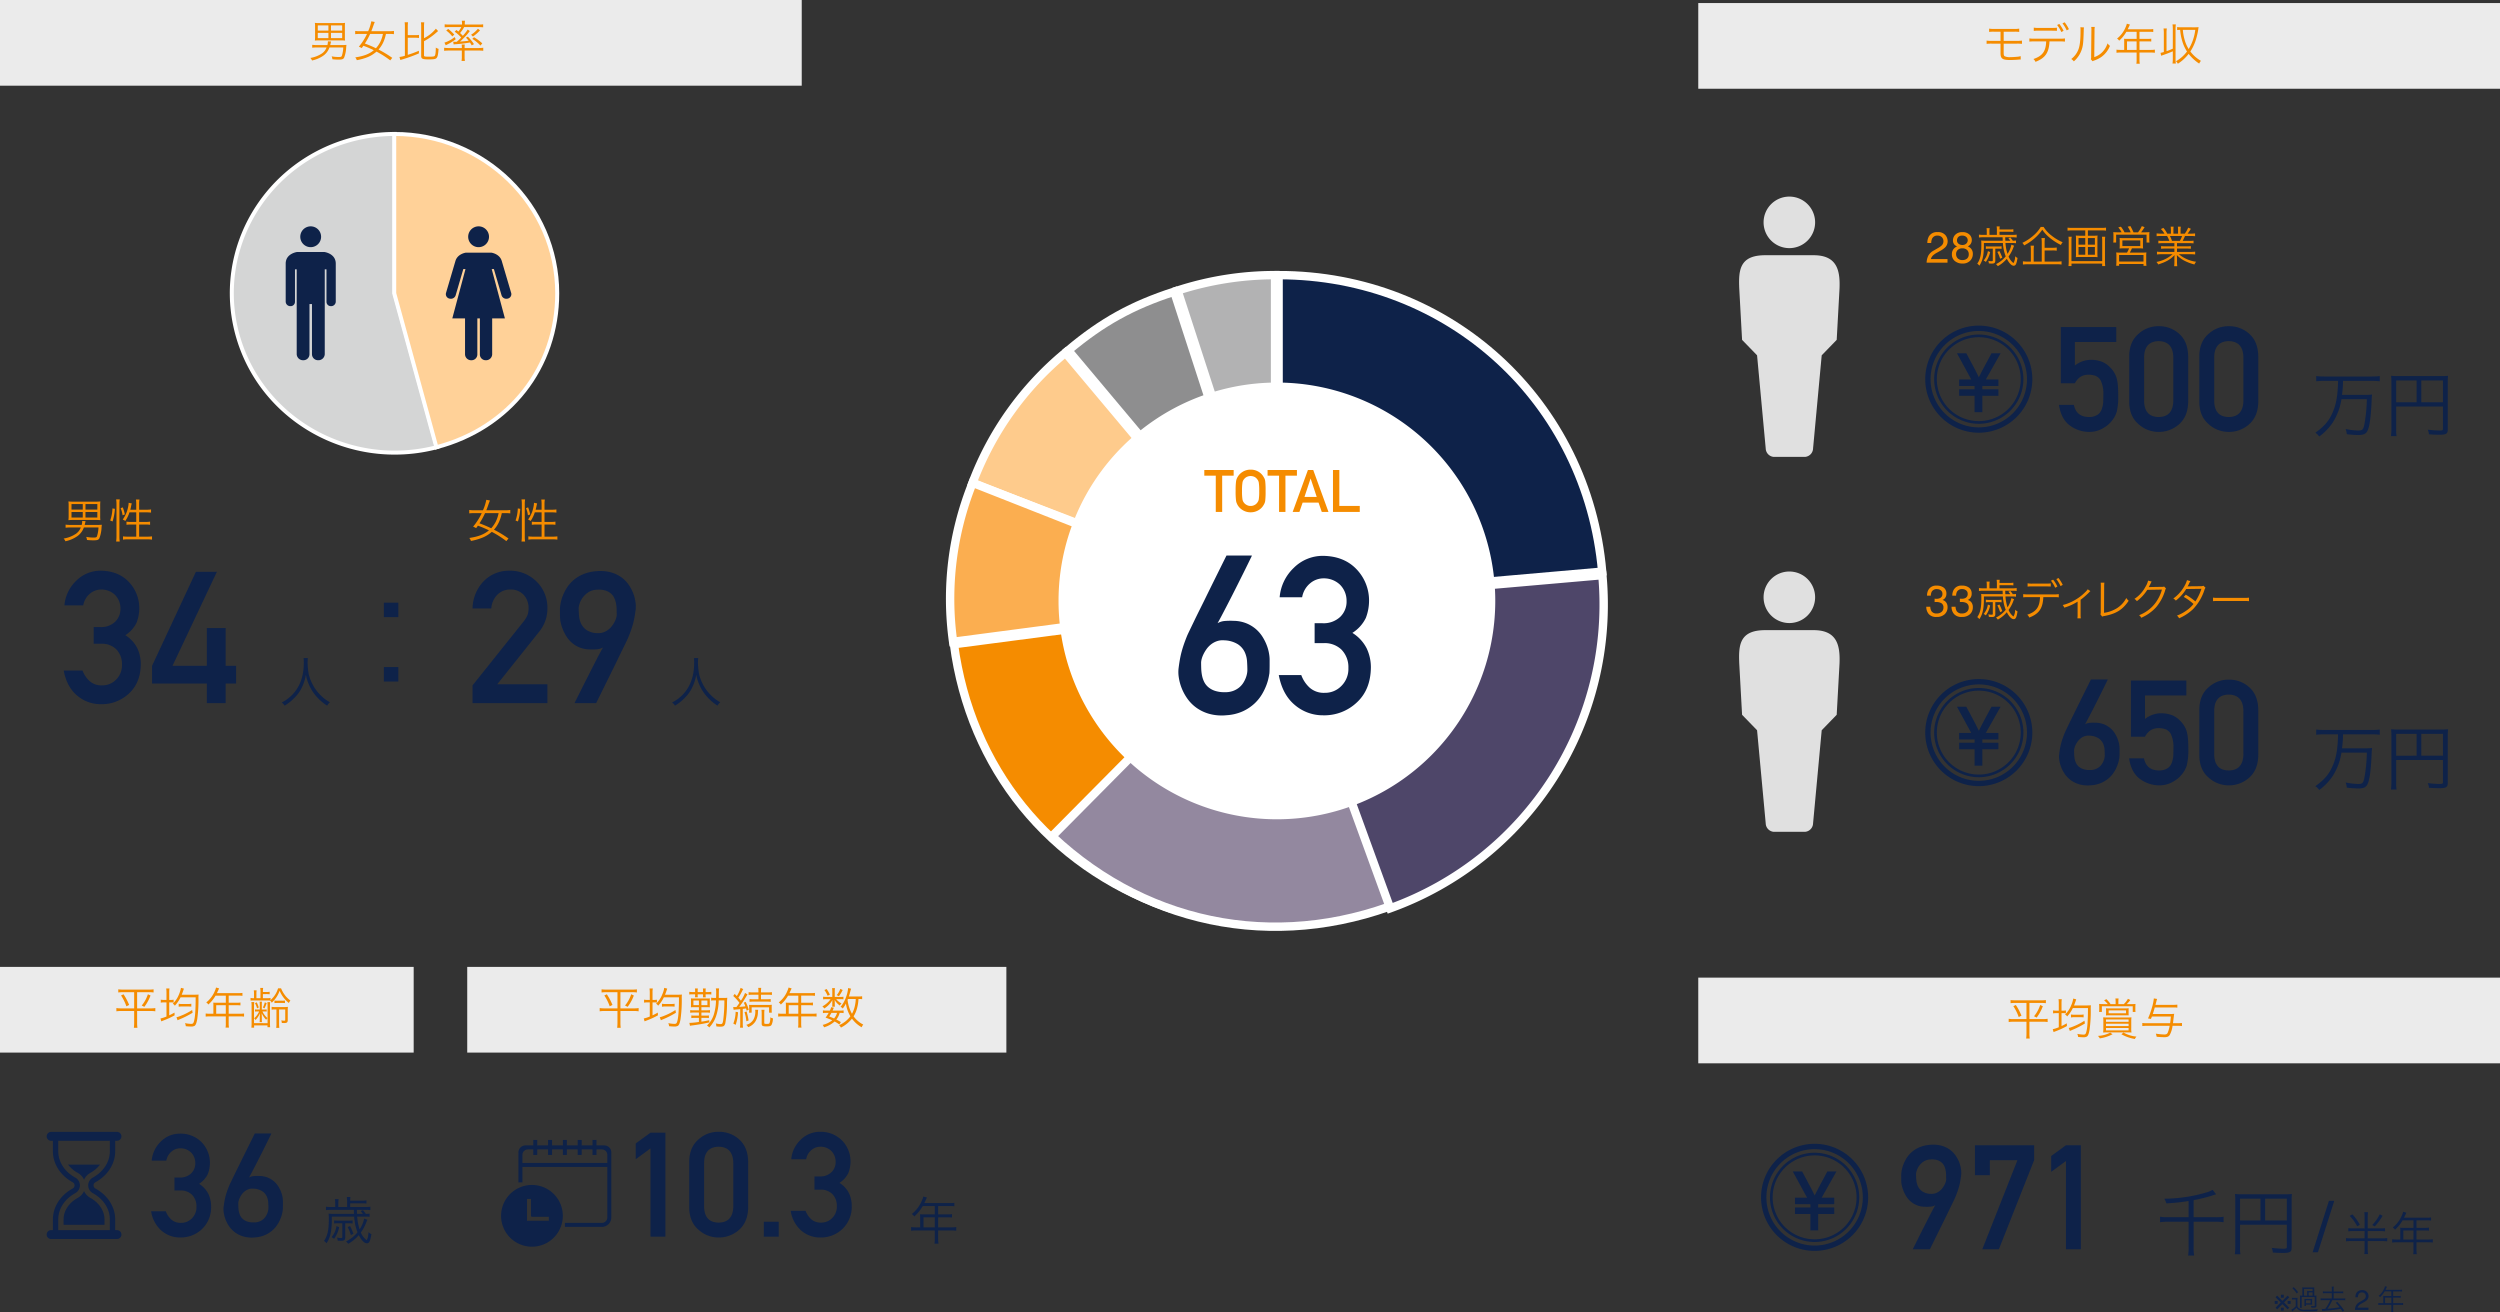 <svg xmlns="http://www.w3.org/2000/svg" width="975.746" height="512.117" viewBox="0 0 975.746 512.117">
  <rect x="0" y="0" width="975.746" height="512.117" fill="#333333" stroke="none"/>
  <g id="グループ_594" data-name="グループ 594" transform="translate(-309.89 -9355)">
    <path id="パス_572" data-name="パス 572" d="M430.086,333.065,392.021,215.912a123.15,123.15,0,0,1,38.065-6.029Z" transform="translate(377.462 9252.496)" fill="#b2b2b3"/>
    <path id="パス_573" data-name="パス 573" d="M430.086,333.065,392.021,215.912a123.15,123.15,0,0,1,38.065-6.029Z" transform="translate(377.462 9252.496)" fill="none" stroke="#fff" stroke-miterlimit="10" stroke-width="3.274"/>
    <path id="パス_574" data-name="パス 574" d="M439.876,332.615l-79.7-94.979c13.271-11.136,24.907-17.585,41.382-22.939Z" transform="translate(366.612 9254.137)" fill="#8e8e8f"/>
    <path id="パス_575" data-name="パス 575" d="M439.876,332.615l-79.7-94.979c13.271-11.136,24.907-17.585,41.382-22.939Z" transform="translate(366.612 9254.137)" fill="none" stroke="#fff" stroke-miterlimit="10" stroke-width="3.274"/>
    <path id="パス_576" data-name="パス 576" d="M448.883,328.119,332.311,283.371a121.107,121.107,0,0,1,36.309-50.906Z" transform="translate(357.116 9260.191)" fill="#fecb8c"/>
    <path id="パス_577" data-name="パス 577" d="M448.883,328.119,332.311,283.371a121.107,121.107,0,0,1,36.309-50.906Z" transform="translate(357.116 9260.191)" fill="none" stroke="#fff" stroke-miterlimit="10" stroke-width="3.274"/>
    <path id="パス_578" data-name="パス 578" d="M450.78,316.1l-123.8,16.3a121.091,121.091,0,0,1,7.62-62.062Z" transform="translate(354.91 9273.097)" fill="#fbae50"/>
    <path id="パス_579" data-name="パス 579" d="M450.78,316.1l-123.8,16.3a121.091,121.091,0,0,1,7.62-62.062Z" transform="translate(354.91 9273.097)" fill="none" stroke="#fff" stroke-miterlimit="10" stroke-width="3.274"/>
    <path id="パス_580" data-name="パス 580" d="M452.116,305.077l-42.089,119.1c-45.9-16.286-76.721-54.368-83.1-102.667Z" transform="translate(355.281 9284.935)" fill="#f58c00"/>
    <path id="パス_581" data-name="パス 581" d="M452.116,305.077l-42.089,119.1c-45.9-16.286-76.721-54.368-83.1-102.667Z" transform="translate(355.281 9284.935)" fill="none" stroke="#fff" stroke-miterlimit="10" stroke-width="3.274"/>
    <path id="パス_582" data-name="パス 582" d="M444.367,306.356l51.728,113.569c-49.068,21.357-102.06,12.346-140.6-23.91Z" transform="translate(365.016 9285.37)" fill="#93889f"/>
    <path id="パス_583" data-name="パス 583" d="M444.367,306.356l51.728,113.569c-49.068,21.357-102.06,12.346-140.6-23.91Z" transform="translate(365.016 9285.37)" fill="none" stroke="#fff" stroke-miterlimit="10" stroke-width="3.274"/>
    <path id="パス_584" data-name="パス 584" d="M421.636,308.257,547.729,297.22a125.965,125.965,0,0,1-82.8,130.031Z" transform="translate(387.553 9282.257)" fill="#4e4669"/>
    <path id="パス_585" data-name="パス 585" d="M421.636,308.257,547.729,297.22a125.965,125.965,0,0,1-82.8,130.031Z" transform="translate(387.553 9282.257)" fill="none" stroke="#fff" stroke-miterlimit="10" stroke-width="3.274"/>
    <path id="パス_586" data-name="パス 586" d="M421.439,336.66V209.883c66.656,0,120.484,49.325,126.294,115.727Z" transform="translate(387.486 9252.496)" fill="#0e2249"/>
    <path id="パス_587" data-name="パス 587" d="M421.439,336.66V209.883c66.656,0,120.484,49.325,126.294,115.727Z" transform="translate(387.486 9252.496)" fill="none" stroke="#fff" stroke-miterlimit="10" stroke-width="3.274"/>
    <rect id="長方形_507" data-name="長方形 507" width="161.455" height="33.445" transform="translate(309.89 9732.379)" fill="#ebebeb"/>
    <rect id="長方形_508" data-name="長方形 508" width="210.425" height="33.445" transform="translate(492.248 9732.379)" fill="#ebebeb"/>
    <rect id="長方形_509" data-name="長方形 509" width="312.914" height="33.445" transform="translate(972.722 9356.19)" fill="#ebebeb"/>
    <rect id="長方形_510" data-name="長方形 510" width="312.914" height="33.445" transform="translate(972.722 9736.566)" fill="#ebebeb"/>
    <path id="パス_1243" data-name="パス 1243" d="M9.844-18.02H12.25a6.147,6.147,0,0,1,4.375,1.613,6.356,6.356,0,0,1,1.8,4.7,6.1,6.1,0,0,1-1.8,4.594,5.761,5.761,0,0,1-4.238,1.723A5.413,5.413,0,0,1,8.613-6.672,8.056,8.056,0,0,1,6.453-9.9H.738A12.485,12.485,0,0,0,4.813-2.3,10.942,10.942,0,0,0,12.031.328a11.99,11.99,0,0,0,8.641-3.363,11.729,11.729,0,0,0,3.473-8.832,11.3,11.3,0,0,0-1.066-4.812,9.94,9.94,0,0,0-3.637-3.937,9.284,9.284,0,0,0,3.418-3.8,12.236,12.236,0,0,0,.82-4.43,11.476,11.476,0,0,0-3.117-7.875A11.433,11.433,0,0,0,11.922-40.2a10.416,10.416,0,0,0-7.383,3.063A11.641,11.641,0,0,0,.957-29.668H6.672A5.915,5.915,0,0,1,8.8-33.3a5.287,5.287,0,0,1,3.336-1.176A5.927,5.927,0,0,1,16.3-32.867a5.779,5.779,0,0,1,1.668,4.129,5.376,5.376,0,0,1-1.613,4.047,6.137,6.137,0,0,1-4.539,1.613H9.844ZM47.66-40.277a3.035,3.035,0,0,1-.26.588l-.779,1.6q-.492,1.012-1.148,2.324L44.092-33q-.725,1.449-1.477,2.926t-1.449,2.816q-.7,1.34-1.271,2.434t-.957,1.75a4.308,4.308,0,0,1,1.791-.561,17.064,17.064,0,0,1,2.311-.041,9.014,9.014,0,0,1,3.295.656,8.783,8.783,0,0,1,2.42,1.5,8.768,8.768,0,0,1,1.682,2.01,12.345,12.345,0,0,1,1.053,2.16,11.029,11.029,0,0,1,.533,1.969,9.442,9.442,0,0,1,.15,1.436v1.572q0,.533-.014,1.08t-.041.93q-.027.191-.178,1a12.783,12.783,0,0,1-.547,1.914,14.587,14.587,0,0,1-1.135,2.379,10.724,10.724,0,0,1-1.941,2.406A11.309,11.309,0,0,1,45.391-.711,11.68,11.68,0,0,1,41.289.3a12.147,12.147,0,0,1-4.4-.328,10.485,10.485,0,0,1-3.309-1.559,9.922,9.922,0,0,1-2.324-2.338,12.546,12.546,0,0,1-1.463-2.721,12.2,12.2,0,0,1-.711-2.68,8.674,8.674,0,0,1-.068-2.187q.164-1.34.355-2.393t.451-2.01q.26-.957.588-1.887t.766-2.023q.109-.273.6-1.3t1.217-2.529q.725-1.5,1.627-3.309t1.8-3.664q2.133-4.32,4.785-9.652ZM46.512-11.1q0-1.039-.082-2.3a6.584,6.584,0,0,0-.615-2.393,4.9,4.9,0,0,0-1.736-1.955,6.978,6.978,0,0,0-3.418-.984,4.527,4.527,0,0,0-1.887.219,5.206,5.206,0,0,0-1.5.82A5.843,5.843,0,0,0,36.135-16.5a8.931,8.931,0,0,0-.793,1.326,6.309,6.309,0,0,0-.451,1.217,3.943,3.943,0,0,0-.137.861q0,.684.027,1.518a11.513,11.513,0,0,0,.178,1.668A6.767,6.767,0,0,0,35.465-8.3a4.257,4.257,0,0,0,1.012,1.381,5.092,5.092,0,0,0,1.682.984,7.371,7.371,0,0,0,2.557.383,5.759,5.759,0,0,0,2.146-.314A5.34,5.34,0,0,0,44.42-6.74,4.966,4.966,0,0,0,45.473-7.93a7.044,7.044,0,0,0,.643-1.285,6.172,6.172,0,0,0,.314-1.135A5.2,5.2,0,0,0,46.512-11.1Z" transform="translate(368.141 9837.659)" fill="#0e2249"/>
    <path id="パス_1245" data-name="パス 1245" d="M13.58-10.08c-.02-.36-.02-.36-.06-1.58h3.34a12.92,12.92,0,0,1,1.92.12v-1.34a12.266,12.266,0,0,1-1.9.12H10.9V-14.2h4.62a10.138,10.138,0,0,1,1.74.1v-1.26a8.773,8.773,0,0,1-1.74.12H10.9a12.054,12.054,0,0,1,.1-1.42H9.58A10.252,10.252,0,0,1,9.7-15v2.24H6.28v-1.38a8.7,8.7,0,0,1,.12-1.7H4.94a10.337,10.337,0,0,1,.12,1.68v1.4H3.38a12.37,12.37,0,0,1-1.92-.12v1.34a12.631,12.631,0,0,1,1.9-.12h8.96c.04,1.2.04,1.2.06,1.58H4.44a16.084,16.084,0,0,1-1.96-.1,19.613,19.613,0,0,1,.08,2.12C2.56-3.74,2.06-1.5.68.46a4.337,4.337,0,0,1,.98.92C3.16-.88,3.7-3.28,3.74-7.66V-9.02h8.72a19.9,19.9,0,0,0,1.3,6.12A12.87,12.87,0,0,1,9.28.66a4.377,4.377,0,0,1,.84.94,14.87,14.87,0,0,0,4.14-3.4C15.3.24,16.44,1.4,17.4,1.4c.94,0,1.34-.8,1.78-3.58a2.836,2.836,0,0,1-1.1-.8c-.14,1.76-.36,2.64-.74,3.12H17.3l-.16-.1a7.151,7.151,0,0,1-2.08-2.86,16.431,16.431,0,0,0,2.2-4.14,6.461,6.461,0,0,1,.36-.8l-1.26-.5a11.624,11.624,0,0,1-1.78,4.22,20.627,20.627,0,0,1-.94-4.98h3.02a11.345,11.345,0,0,1,1.82.1v-1.26a8.97,8.97,0,0,1-1.48.1,12.031,12.031,0,0,0-1.1-1.46l-.92.34a9.113,9.113,0,0,1,.88,1.12ZM7.82-6.42v5.34c0,.32-.14.42-.58.42A6.466,6.466,0,0,1,5.78-.84,5.611,5.611,0,0,1,6.02.34,13.245,13.245,0,0,0,7.36.42C8.6.42,8.98.08,8.98-1.02v-5.4h1.38a7.288,7.288,0,0,1,1.5.1V-7.54a8.668,8.668,0,0,1-1.52.1H6.22a8.185,8.185,0,0,1-1.58-.1v1.22a8.572,8.572,0,0,1,1.58-.1ZM9.9-4.94a17.087,17.087,0,0,1,1.28,3.12l1-.48a23.566,23.566,0,0,0-1.32-3.02ZM5.56-5.32A8.691,8.691,0,0,1,3.64-1a5.235,5.235,0,0,1,.98.66A11.78,11.78,0,0,0,6.6-4.88Z" transform="translate(435.663 9838.859)" fill="#0e2249"/>
    <path id="パス_1244" data-name="パス 1244" d="M11.049-34.428V0h5.817V-40.579H11.049l-5.761,4.2V-30.2ZM43.367-11.689Q43.2-5.539,37.661-5.483q-5.566-.056-5.678-6.207v-17.2q.111-6.1,5.678-6.207,5.539.111,5.706,6.207Zm-17.2.334q.056,5.594,3.59,8.628a11.581,11.581,0,0,0,7.9,3.062A11.758,11.758,0,0,0,45.7-2.728q3.368-3.034,3.479-8.628v-17.9q-.111-5.622-3.479-8.656a11.541,11.541,0,0,0-8.043-3.006,11.36,11.36,0,0,0-7.9,3.006q-3.535,3.034-3.59,8.656ZM55.279,0H61.1V-5.817H55.279ZM75.04-18.341h2.449A6.257,6.257,0,0,1,81.942-16.7a6.47,6.47,0,0,1,1.837,4.787,6.207,6.207,0,0,1-1.837,4.676,5.863,5.863,0,0,1-4.314,1.753,5.51,5.51,0,0,1-3.841-1.308,8.2,8.2,0,0,1-2.2-3.284H65.772a12.708,12.708,0,0,0,4.147,7.737A11.137,11.137,0,0,0,77.266.334a12.2,12.2,0,0,0,8.795-3.423,11.938,11.938,0,0,0,3.535-8.99,11.5,11.5,0,0,0-1.085-4.9,10.118,10.118,0,0,0-3.7-4.008,9.45,9.45,0,0,0,3.479-3.869,12.454,12.454,0,0,0,.835-4.509,11.681,11.681,0,0,0-3.173-8.016,11.637,11.637,0,0,0-8.795-3.535A10.6,10.6,0,0,0,69.64-37.8a11.849,11.849,0,0,0-3.646,7.6h5.817a6.02,6.02,0,0,1,2.171-3.7,5.382,5.382,0,0,1,3.4-1.2,6.033,6.033,0,0,1,4.23,1.642,5.882,5.882,0,0,1,1.7,4.2,5.472,5.472,0,0,1-1.642,4.119,6.247,6.247,0,0,1-4.62,1.642h-2Z" transform="translate(552.725 9837.659)" fill="#0e2249"/>
    <path id="パス_1246" data-name="パス 1246" d="M4.64-4.82H3.12A13.83,13.83,0,0,1,1.1-4.94V-3.5a14.414,14.414,0,0,1,2.02-.12h7.22v3.3a8.9,8.9,0,0,1-.12,1.86H11.8a9.12,9.12,0,0,1-.14-1.86v-3.3H16.7a14.414,14.414,0,0,1,2.02.12V-4.94a13.456,13.456,0,0,1-2.02.12H11.66V-8.74H15.3a14.471,14.471,0,0,1,1.76.08V-9.98a10.806,10.806,0,0,1-1.78.1H11.66v-3.26h4.52a10.925,10.925,0,0,1,1.8.1V-14.4a10.49,10.49,0,0,1-1.8.1H6.26l.76-1.62c.12-.24.18-.38.26-.54l-1.42-.4a7.917,7.917,0,0,1-.5,1.46,13.033,13.033,0,0,1-4,5.38,3.14,3.14,0,0,1,.96.96,16.453,16.453,0,0,0,3.32-4.08h4.7v3.26H6c-.56,0-1-.02-1.42-.06a11.086,11.086,0,0,1,.06,1.18Zm1.3,0V-8.74h4.4v3.92Z" transform="translate(664.394 9838.859)" fill="#0e2249"/>
    <path id="パス_1249" data-name="パス 1249" d="M7-6.545v3.74C7-.68,7.752-.153,10.761-.153c.782,0,2.006-.051,2.635-.1,1.071-.1,1.1-.1,1.275-.1a.976.976,0,0,1,.2.017V-1.666a6.382,6.382,0,0,1-1.479.255c-.952.085-1.887.136-2.533.136a4.612,4.612,0,0,1-2.21-.34c-.357-.221-.425-.51-.425-1.581V-6.545h5.185a15.355,15.355,0,0,1,1.955.085V-7.735a12,12,0,0,1-1.972.1H8.228V-11.2h4.114a13.8,13.8,0,0,1,1.955.085V-12.41a9.485,9.485,0,0,1-1.972.119H4.5A9.4,9.4,0,0,1,2.55-12.41v1.292A13.673,13.673,0,0,1,4.488-11.2H7v3.57H3.536a11.877,11.877,0,0,1-1.972-.1V-6.46a15.355,15.355,0,0,1,1.955-.085Zm23.188-.867a13.36,13.36,0,0,1,1.955.085V-8.585a11.161,11.161,0,0,1-1.972.1H20.23a11.278,11.278,0,0,1-1.972-.1v1.258a13.36,13.36,0,0,1,1.955-.085H24.82c-.136,3.876-1.462,5.695-4.981,6.868a2.972,2.972,0,0,1,.8,1.105c3.842-1.5,5.27-3.57,5.474-7.973Zm-10.217-4.1a11.844,11.844,0,0,1,1.938-.085h5.168q1.607.026,1.938.051v-1.224a15.354,15.354,0,0,1-1.955.085H21.93a8.828,8.828,0,0,1-1.955-.119Zm9.112-2.312a12.954,12.954,0,0,1,1.649,2.754l.867-.476a13.229,13.229,0,0,0-1.666-2.686Zm2.091-.629a13.313,13.313,0,0,1,1.649,2.737l.867-.476a14.15,14.15,0,0,0-1.666-2.686Zm6.987,1.5a7.562,7.562,0,0,1,.068,1.207c0,3.587-.238,5.814-.765,7.293a8.41,8.41,0,0,1-2.873,3.91,3.141,3.141,0,0,1,1.02.918,10.392,10.392,0,0,0,2.941-4.2c.646-1.717.782-2.975.918-7.582a8.468,8.468,0,0,1,.1-1.462Zm4.233-.119a6.821,6.821,0,0,1,.068,1.513l-.1,9.945a2.865,2.865,0,0,1-.119,1.156l.68.782a2.832,2.832,0,0,1,.391-.187c.238-.085.238-.085.544-.2a11.206,11.206,0,0,0,2.431-1.241,9.659,9.659,0,0,0,3.417-4.369,4.753,4.753,0,0,1-.952-.986,8.407,8.407,0,0,1-2.006,3.4,7.857,7.857,0,0,1-3.162,1.972l.1-10.268a6.591,6.591,0,0,1,.1-1.5ZM55.267-4.1H53.975a11.755,11.755,0,0,1-1.717-.1v1.224a12.252,12.252,0,0,1,1.717-.1h6.137v2.8a7.568,7.568,0,0,1-.1,1.581h1.343a7.752,7.752,0,0,1-.119-1.581v-2.8h4.284a12.252,12.252,0,0,1,1.717.1V-4.2a11.437,11.437,0,0,1-1.717.1H61.234V-7.429h3.094a12.3,12.3,0,0,1,1.5.068V-8.483a9.185,9.185,0,0,1-1.513.085H61.234v-2.771h3.842a9.286,9.286,0,0,1,1.53.085V-12.24a8.916,8.916,0,0,1-1.53.085H56.644l.646-1.377c.1-.2.153-.323.221-.459l-1.207-.34a6.73,6.73,0,0,1-.425,1.241,11.078,11.078,0,0,1-3.4,4.573A2.669,2.669,0,0,1,53.3-7.7a13.985,13.985,0,0,0,2.822-3.468h4V-8.4H56.423c-.476,0-.85-.017-1.207-.051a9.424,9.424,0,0,1,.051,1Zm1.1,0V-7.429h3.74V-4.1Zm15.419-6.6a11.418,11.418,0,0,1,.119-1.768H70.618a11.567,11.567,0,0,1,.119,1.768v7.429c-.408.119-.646.187-1.292.323L69.7-1.819c.323-.119.408-.153.714-.255,1.7-.6,2.312-.833,3.825-1.479V-.561a11.418,11.418,0,0,1-.119,1.768h1.309A11.418,11.418,0,0,1,75.31-.561v-11.7a11.5,11.5,0,0,1,.119-1.785H74.12a11.8,11.8,0,0,1,.119,1.785V-4.59a22.866,22.866,0,0,1-2.448.986Zm5.627-2.227a9.37,9.37,0,0,1-1.479-.085v1.173a7.076,7.076,0,0,1,1.173-.085,20.881,20.881,0,0,0,.816,4.386,14.982,14.982,0,0,0,1.853,4.063A13.829,13.829,0,0,1,75.48.323a2.792,2.792,0,0,1,.714.986A16.568,16.568,0,0,0,80.427-2.55a16.774,16.774,0,0,0,4.114,3.791A4.157,4.157,0,0,1,85.221.17,13.562,13.562,0,0,1,81.09-3.485a18.127,18.127,0,0,0,1.938-3.944,27.527,27.527,0,0,0,1.054-4.114c.2-1.36.2-1.36.221-1.445a10.034,10.034,0,0,1-1.258.068Zm5.593,1a18.584,18.584,0,0,1-2.567,7.5,13.321,13.321,0,0,1-1.581-3.6,18.653,18.653,0,0,1-.7-3.893Z" transform="translate(1083.694 9378.577)" fill="#f58c00"/>
    <path id="パス_1256" data-name="パス 1256" d="M7.837-12.512V-6.2H2.754A10.228,10.228,0,0,1,.9-6.324v1.275a10.317,10.317,0,0,1,1.87-.119H7.837V-.476a13.224,13.224,0,0,1-.119,1.853H9.112A13.224,13.224,0,0,1,8.993-.476V-5.168h5.253a9.865,9.865,0,0,1,1.853.119V-6.324A9.809,9.809,0,0,1,14.28-6.2H8.993v-6.307h4.641a13.143,13.143,0,0,1,1.785.1v-1.224a12.9,12.9,0,0,1-1.8.1H3.434a12.729,12.729,0,0,1-1.8-.1v1.224a13.143,13.143,0,0,1,1.785-.1ZM2.72-11.237A18.9,18.9,0,0,1,4.811-7l1.071-.544A22.8,22.8,0,0,0,3.689-11.7Zm10.472-.476a13.086,13.086,0,0,1-2.4,4.4l1.02.51a16.89,16.89,0,0,0,2.414-4.42ZM20.451-9.5H19.7a6.876,6.876,0,0,1-1.479-.1v1.173a6.876,6.876,0,0,1,1.479-.1h.748v5.508a13.3,13.3,0,0,1-2.346.765l.323,1.122c.238-.1.544-.221.85-.34A30.325,30.325,0,0,0,23.63-3.485l-.051-1.071a22.281,22.281,0,0,1-2.057,1.071V-8.534h.357a9.686,9.686,0,0,1,1.36.068V-9.588A6.438,6.438,0,0,1,21.9-9.5h-.374v-2.856a8.989,8.989,0,0,1,.1-1.615H20.349a11.56,11.56,0,0,1,.1,1.649Zm11.39-1c-.017,5-.2,7.548-.629,9.248-.221.867-.459,1.105-1.105,1.105a13.586,13.586,0,0,1-2.431-.289,3.42,3.42,0,0,1,.306,1.19,18.244,18.244,0,0,0,1.989.136A2.765,2.765,0,0,0,31.433.612c.442-.306.748-1.071,1.02-2.584a52.657,52.657,0,0,0,.476-8.279A8.41,8.41,0,0,1,33-11.594c-.306.034-.306.034-1.53.068H26.4c.255-.646.476-1.224.663-1.8.1-.323.136-.408.2-.578L26.1-14.212a10.6,10.6,0,0,1-.782,2.584A10.11,10.11,0,0,1,22.9-8.007a2.053,2.053,0,0,1,.68.578.814.814,0,0,0,.136.187,13.076,13.076,0,0,0,2.227-3.264ZM30.464-5.559A24.871,24.871,0,0,1,25.33-3.026a6.32,6.32,0,0,1-.986.289l.442,1.19a2.66,2.66,0,0,1,.442-.221,37.184,37.184,0,0,0,5.423-2.72ZM25.211-6.834a6.8,6.8,0,0,1,1.462-.1h2.074a10.071,10.071,0,0,1,1.394.068V-8.007a6.9,6.9,0,0,1-1.411.1H26.69a6.876,6.876,0,0,1-1.479-.1Zm17.425-5.219H40.664a11.629,11.629,0,0,0-1.632-1.921l-.9.442a9.488,9.488,0,0,1,1.428,1.479H38.046a17.9,17.9,0,0,1-1.87-.068,10.944,10.944,0,0,1,.068,1.377v.731a7.678,7.678,0,0,1-.068,1.02h1.088V-11.2H49.317v2.21h1.088a5.5,5.5,0,0,1-.068-.935v-.663a13.286,13.286,0,0,1,.068-1.53,13.494,13.494,0,0,1-1.717.068H46.971a12.1,12.1,0,0,0,1.411-1.6l-.952-.476a7.723,7.723,0,0,1-1.6,2.074H43.707v-.986a9.024,9.024,0,0,1,.085-1.224H42.551a9.649,9.649,0,0,1,.085,1.224ZM47.7-9.435a8.55,8.55,0,0,1,.051-1,12.731,12.731,0,0,1-1.53.068H40.358a13.427,13.427,0,0,1-1.5-.068,6.432,6.432,0,0,1,.051.952V-8.6a7.669,7.669,0,0,1-.051.986,13.717,13.717,0,0,1,1.411-.068h6c.833,0,1,0,1.462.034-.017-.357-.034-.612-.034-.986Zm-1-.153v1.122H39.916V-9.588ZM37.842-2.805a11.918,11.918,0,0,1-.085,1.853C38.335-1,38.9-1.02,39.593-1.02h7.446c.663,0,1.207.017,1.785.068a11.118,11.118,0,0,1-.085-1.853V-5.134a12.479,12.479,0,0,1,.085-1.751c-.527.034-.918.051-1.938.051H39.7c-1.088,0-1.411-.017-1.938-.051a12.93,12.93,0,0,1,.085,1.751Zm1.037-3.247H47.7v.9H38.879Zm0,1.649H47.7v.918H38.879Zm0,1.666H47.7V-1.8H38.879ZM40.528-.918A11.436,11.436,0,0,1,35.717.357a3.04,3.04,0,0,1,.731.969A15.321,15.321,0,0,0,41.429-.289Zm4.352.629a15.92,15.92,0,0,0,5.27,1.853,3.709,3.709,0,0,1,.612-.935A12.451,12.451,0,0,1,45.713-.952Zm19.312-6.9c-.119,1.377-.17,1.785-.289,2.6H54.876a13.337,13.337,0,0,1-1.819-.1v1.207a14.24,14.24,0,0,1,1.819-.1h8.857a13.418,13.418,0,0,1-.663,2.448c-.289.748-.6.935-1.462.935a23.984,23.984,0,0,1-3.281-.323A5.708,5.708,0,0,1,58.633.68a29.986,29.986,0,0,0,3.009.187c1.122,0,1.666-.221,2.091-.833a10.057,10.057,0,0,0,1.122-3.621h1.887a13.867,13.867,0,0,1,1.785.1V-4.692a13.682,13.682,0,0,1-1.785.1H65.025c.051-.323.051-.425.085-.714.255-2.091.306-2.5.391-2.958a14.426,14.426,0,0,1-1.8.085H57.137c.34-1,.476-1.462.782-2.567h7.208a10.218,10.218,0,0,1,1.6.085v-1.19a10.17,10.17,0,0,1-1.632.085h-6.9c.153-.561.221-.816.391-1.5.068-.272.136-.493.238-.8l-1.275-.2a17.337,17.337,0,0,1-.714,3.468A29.241,29.241,0,0,1,55.284-6.46l1.139.2c.17-.442.238-.578.374-.935Z" transform="translate(1092.978 9758.952)" fill="#f58c00"/>
    <path id="パス_1241" data-name="パス 1241" d="M7.837-12.512V-6.2H2.754A10.228,10.228,0,0,1,.9-6.324v1.275a10.317,10.317,0,0,1,1.87-.119H7.837V-.476a13.224,13.224,0,0,1-.119,1.853H9.112A13.224,13.224,0,0,1,8.993-.476V-5.168h5.253a9.865,9.865,0,0,1,1.853.119V-6.324A9.809,9.809,0,0,1,14.28-6.2H8.993v-6.307h4.641a13.143,13.143,0,0,1,1.785.1v-1.224a12.9,12.9,0,0,1-1.8.1H3.434a12.729,12.729,0,0,1-1.8-.1v1.224a13.143,13.143,0,0,1,1.785-.1ZM2.72-11.237A18.9,18.9,0,0,1,4.811-7l1.071-.544A22.8,22.8,0,0,0,3.689-11.7Zm10.472-.476a13.086,13.086,0,0,1-2.4,4.4l1.02.51a16.89,16.89,0,0,0,2.414-4.42ZM20.451-9.5H19.7a6.876,6.876,0,0,1-1.479-.1v1.173a6.876,6.876,0,0,1,1.479-.1h.748v5.508a13.3,13.3,0,0,1-2.346.765l.323,1.122c.238-.1.544-.221.85-.34A30.325,30.325,0,0,0,23.63-3.485l-.051-1.071a22.281,22.281,0,0,1-2.057,1.071V-8.534h.357a9.686,9.686,0,0,1,1.36.068V-9.588A6.438,6.438,0,0,1,21.9-9.5h-.374v-2.856a8.989,8.989,0,0,1,.1-1.615H20.349a11.56,11.56,0,0,1,.1,1.649Zm11.39-1c-.017,5-.2,7.548-.629,9.248-.221.867-.459,1.105-1.105,1.105a13.586,13.586,0,0,1-2.431-.289,3.42,3.42,0,0,1,.306,1.19,18.244,18.244,0,0,0,1.989.136A2.765,2.765,0,0,0,31.433.612c.442-.306.748-1.071,1.02-2.584a52.657,52.657,0,0,0,.476-8.279A8.41,8.41,0,0,1,33-11.594c-.306.034-.306.034-1.53.068H26.4c.255-.646.476-1.224.663-1.8.1-.323.136-.408.2-.578L26.1-14.212a10.6,10.6,0,0,1-.782,2.584A10.11,10.11,0,0,1,22.9-8.007a2.053,2.053,0,0,1,.68.578.814.814,0,0,0,.136.187,13.076,13.076,0,0,0,2.227-3.264ZM30.464-5.559A24.871,24.871,0,0,1,25.33-3.026a6.32,6.32,0,0,1-.986.289l.442,1.19a2.66,2.66,0,0,1,.442-.221,37.184,37.184,0,0,0,5.423-2.72ZM25.211-6.834a6.8,6.8,0,0,1,1.462-.1h2.074a10.071,10.071,0,0,1,1.394.068V-8.007a6.9,6.9,0,0,1-1.411.1H26.69a6.876,6.876,0,0,1-1.479-.1ZM38.76-4.1H37.468a11.755,11.755,0,0,1-1.717-.1v1.224a12.252,12.252,0,0,1,1.717-.1h6.137v2.8a7.568,7.568,0,0,1-.1,1.581h1.343a7.752,7.752,0,0,1-.119-1.581v-2.8h4.284a12.252,12.252,0,0,1,1.717.1V-4.2a11.437,11.437,0,0,1-1.717.1H44.727V-7.429h3.094a12.3,12.3,0,0,1,1.5.068V-8.483A9.185,9.185,0,0,1,47.8-8.4H44.727v-2.771h3.842a9.286,9.286,0,0,1,1.53.085V-12.24a8.916,8.916,0,0,1-1.53.085H40.137l.646-1.377c.1-.2.153-.323.221-.459l-1.207-.34a6.73,6.73,0,0,1-.425,1.241,11.078,11.078,0,0,1-3.4,4.573,2.669,2.669,0,0,1,.816.816,13.985,13.985,0,0,0,2.822-3.468h4V-8.4H39.916c-.476,0-.85-.017-1.207-.051a9.423,9.423,0,0,1,.051,1Zm1.1,0V-7.429h3.74V-4.1Zm18.224-6.069v-1.6H59.33a10.552,10.552,0,0,1,1.394.068v-.986a6.3,6.3,0,0,1-1.394.1H58.089v-.153a6.824,6.824,0,0,1,.1-1.428H57.035a7.979,7.979,0,0,1,.1,1.564v2.431H55.556v-1.581a8.617,8.617,0,0,1,.085-1.479H54.519a7.357,7.357,0,0,1,.1,1.479v1.581a6.056,6.056,0,0,1-1.36-.1v1.054a14.853,14.853,0,0,1,1.581-.068H59.7a11.253,11.253,0,0,1,1.207.051,2.938,2.938,0,0,1,.629.833,12.458,12.458,0,0,0,1.717-1.972,10.834,10.834,0,0,0,1.36-2.7,11.969,11.969,0,0,0,3.6,4.777,5.108,5.108,0,0,1,.6-.969,9.517,9.517,0,0,1-2.261-2.261,11.108,11.108,0,0,1-1.377-2.5H64a9.672,9.672,0,0,1-2.941,4.607v-.85a5.893,5.893,0,0,1-1.343.1Zm-.425,4.42V-7.327c0-.6.017-1.105.051-1.5H56.8a13.231,13.231,0,0,1,.068,1.5v1.581h-1.02a6.167,6.167,0,0,1-.85-.051v.85A6.919,6.919,0,0,1,55.845-5h.765a7.232,7.232,0,0,1-1.938,2.669,2.287,2.287,0,0,1,.527.68,8.527,8.527,0,0,0,1.734-2.635c-.051,1.02-.068,1.292-.068,1.955V-1.8a5.524,5.524,0,0,1-.068.969h.935a5.165,5.165,0,0,1-.068-.969v-.544c0-.629-.017-1-.068-1.972a9.831,9.831,0,0,0,1.768,2.584,3.089,3.089,0,0,1,.51-.68A7.549,7.549,0,0,1,57.9-5h.8a6.919,6.919,0,0,1,.85.051V-5.8a5.367,5.367,0,0,1-.85.051Zm5.712-.034V-.442a9.988,9.988,0,0,1-.1,1.853H64.5a11.343,11.343,0,0,1-.1-1.853V-5.78h2.4v4c0,.289-.085.391-.374.391a6.542,6.542,0,0,1-1.173-.136,2.947,2.947,0,0,1,.2,1.02c.374.017.765.034.884.034,1.122,0,1.445-.255,1.445-1.173V-5.185a12.723,12.723,0,0,1,.068-1.6,11.775,11.775,0,0,1-1.666.068H63.155A9.63,9.63,0,0,1,61.489-6.8v1.122a8.361,8.361,0,0,1,1.6-.1ZM54.995-8.228a7.271,7.271,0,0,1,.8,2.023l.68-.34a11.609,11.609,0,0,0-.8-2.023Zm3.825-.34a7.837,7.837,0,0,1-.748,2.023l.629.34a13.952,13.952,0,0,0,.85-2.04Zm3.774.306a12.333,12.333,0,0,1,1.36-.051h1.428a8.229,8.229,0,0,1,1.309.051v-.986a8.368,8.368,0,0,1-1.343.051h-1.36a9.263,9.263,0,0,1-1.394-.051ZM59.84-8.636a13.121,13.121,0,0,1,.068,1.581v6.63H54.621V-6.97a15.83,15.83,0,0,1,.085-1.683H53.584A12.044,12.044,0,0,1,53.669-6.9V-.6a14.431,14.431,0,0,1-.085,1.938h1.071V.459h5.219v.7h1.037a18.372,18.372,0,0,1-.068-1.921V-7a14.647,14.647,0,0,1,.068-1.632Z" transform="translate(354.415 9754.765)" fill="#f58c00"/>
    <path id="パス_1242" data-name="パス 1242" d="M7.837-12.512V-6.2H2.754A10.228,10.228,0,0,1,.9-6.324v1.275a10.317,10.317,0,0,1,1.87-.119H7.837V-.476a13.224,13.224,0,0,1-.119,1.853H9.112A13.224,13.224,0,0,1,8.993-.476V-5.168h5.253a9.865,9.865,0,0,1,1.853.119V-6.324A9.809,9.809,0,0,1,14.28-6.2H8.993v-6.307h4.641a13.143,13.143,0,0,1,1.785.1v-1.224a12.9,12.9,0,0,1-1.8.1H3.434a12.729,12.729,0,0,1-1.8-.1v1.224a13.143,13.143,0,0,1,1.785-.1ZM2.72-11.237A18.9,18.9,0,0,1,4.811-7l1.071-.544A22.8,22.8,0,0,0,3.689-11.7Zm10.472-.476a13.086,13.086,0,0,1-2.4,4.4l1.02.51a16.89,16.89,0,0,0,2.414-4.42ZM20.451-9.5H19.7a6.876,6.876,0,0,1-1.479-.1v1.173a6.876,6.876,0,0,1,1.479-.1h.748v5.508a13.3,13.3,0,0,1-2.346.765l.323,1.122c.238-.1.544-.221.85-.34A30.325,30.325,0,0,0,23.63-3.485l-.051-1.071a22.281,22.281,0,0,1-2.057,1.071V-8.534h.357a9.686,9.686,0,0,1,1.36.068V-9.588A6.438,6.438,0,0,1,21.9-9.5h-.374v-2.856a8.989,8.989,0,0,1,.1-1.615H20.349a11.56,11.56,0,0,1,.1,1.649Zm11.39-1c-.017,5-.2,7.548-.629,9.248-.221.867-.459,1.105-1.105,1.105a13.586,13.586,0,0,1-2.431-.289,3.42,3.42,0,0,1,.306,1.19,18.244,18.244,0,0,0,1.989.136A2.765,2.765,0,0,0,31.433.612c.442-.306.748-1.071,1.02-2.584a52.657,52.657,0,0,0,.476-8.279A8.41,8.41,0,0,1,33-11.594c-.306.034-.306.034-1.53.068H26.4c.255-.646.476-1.224.663-1.8.1-.323.136-.408.2-.578L26.1-14.212a10.6,10.6,0,0,1-.782,2.584A10.11,10.11,0,0,1,22.9-8.007a2.053,2.053,0,0,1,.68.578.814.814,0,0,0,.136.187,13.076,13.076,0,0,0,2.227-3.264ZM30.464-5.559A24.871,24.871,0,0,1,25.33-3.026a6.32,6.32,0,0,1-.986.289l.442,1.19a2.66,2.66,0,0,1,.442-.221,37.184,37.184,0,0,0,5.423-2.72ZM25.211-6.834a6.8,6.8,0,0,1,1.462-.1h2.074a10.071,10.071,0,0,1,1.394.068V-8.007a6.9,6.9,0,0,1-1.411.1H26.69a6.876,6.876,0,0,1-1.479-.1Zm22.168-3.434c.017-.544.017-.884.034-2.482a8.714,8.714,0,0,1,.1-1.241H46.24A8.01,8.01,0,0,1,46.359-12c0,.646,0,1.037-.034,1.734h-.34a8.169,8.169,0,0,1-1.581-.1v1.139a7.736,7.736,0,0,1,1.581-.085h.306a19.761,19.761,0,0,1-.816,5.44A9.58,9.58,0,0,1,42.755.493a2.946,2.946,0,0,1,.9.748,11.481,11.481,0,0,0,2.7-4.488,20.575,20.575,0,0,0,1-6.069h2.21A58.386,58.386,0,0,1,49.1-1.547c-.2,1.258-.357,1.479-1.071,1.479a7.62,7.62,0,0,1-1.8-.255,4.461,4.461,0,0,1,.2,1.156A12.274,12.274,0,0,0,47.94.952,4.037,4.037,0,0,0,49.062.816c.408-.153.646-.476.85-1.139a42.374,42.374,0,0,0,.68-7.5,22.132,22.132,0,0,1,.119-2.516,10.058,10.058,0,0,1-1.479.068Zm-9.231-2.3h-.884a7.294,7.294,0,0,1-1.394-.1v1.071a6.141,6.141,0,0,1,1.343-.085h.935v.221a4.894,4.894,0,0,1-.068.935H39.2a5.582,5.582,0,0,1-.051-.935v-.221h2.091v.238a5.443,5.443,0,0,1-.051.935h1.122a4.566,4.566,0,0,1-.068-.935v-.238h.782a7.728,7.728,0,0,1,1.445.085v-1.054a11.014,11.014,0,0,1-1.462.085h-.765v-.408a4.785,4.785,0,0,1,.068-1H41.174a5.166,5.166,0,0,1,.068,1.037v.374H39.151v-.391a4.467,4.467,0,0,1,.068-1.02H38.08a5.978,5.978,0,0,1,.068,1.037Zm1.479,5.916V-5.44H37.672a7.617,7.617,0,0,1-1.445-.085v1.037a10.822,10.822,0,0,1,1.411-.085h1.989v1.207H38.08a8.587,8.587,0,0,1-1.411-.085v1.037A10.941,10.941,0,0,1,38.063-2.5h1.564V-.9a28.068,28.068,0,0,1-3.417.357A2.594,2.594,0,0,1,35.9-.561L36.142.6a7.708,7.708,0,0,1,.833-.136,63.407,63.407,0,0,0,6.732-1.19l-.068-.85c-1.513.323-2.108.442-3.043.561V-2.5h1.428a10.008,10.008,0,0,1,1.5.085V-3.451a9.339,9.339,0,0,1-1.5.085H40.6V-4.573h1.836a9.969,9.969,0,0,1,1.513.085V-5.525a9.969,9.969,0,0,1-1.513.085H40.6V-6.647H42.7a11.52,11.52,0,0,1,1.207.034c-.017-.255-.034-.476-.034-.782V-9.3a6.15,6.15,0,0,1,.034-.8,11.021,11.021,0,0,1-1.224.034H37.706A10.506,10.506,0,0,1,36.5-10.1a5.9,5.9,0,0,1,.034.748v1.972c0,.255-.017.493-.034.765.459-.034.561-.034,1.19-.034Zm0-2.6v1.785H37.485V-9.248Zm.969,0h2.346v1.785H40.6Zm12.58,3.621a7.009,7.009,0,0,1,1.1-.136c.323-.017.68-.051,1.479-.136V-.357a12.6,12.6,0,0,1-.1,1.683h1.19a11.736,11.736,0,0,1-.1-1.683V-6c.561-.068.714-.085,1.275-.187.1.34.136.459.238.884l.8-.357a14.823,14.823,0,0,0-1.19-3.077l-.731.323A8.651,8.651,0,0,1,57.749-7c-.561.085-.884.1-2.38.221a41.852,41.852,0,0,0,2.38-3.468c.663-1.122.663-1.122.85-1.394l-.969-.578A13.485,13.485,0,0,1,56.015-9.2c-.425-.527-.493-.612-1-1.173a19.4,19.4,0,0,0,1.6-2.8,4.154,4.154,0,0,1,.323-.544L55.9-14.212A12.266,12.266,0,0,1,54.417-11l-.833-.833-.561.8a18.474,18.474,0,0,1,2.431,2.686c-.476.7-.476.7-1.173,1.632-.221.017-.561.017-.68.017a3.6,3.6,0,0,1-.595-.034Zm9.69-5.9v1.785h-1.8a11.251,11.251,0,0,1-1.683-.1v1.105a11.571,11.571,0,0,1,1.683-.1h4.913a11,11,0,0,1,1.666.1V-9.843a11.409,11.409,0,0,1-1.683.1H63.852v-1.785h2.567a11.188,11.188,0,0,1,1.7.1v-1.1a11.6,11.6,0,0,1-1.717.1h-2.55v-.357a8.144,8.144,0,0,1,.1-1.411h-1.19a8.208,8.208,0,0,1,.1,1.394v.374H60.758a11.69,11.69,0,0,1-1.734-.1v1.1a9.767,9.767,0,0,1,1.717-.1ZM53.958-4.879a13.68,13.68,0,0,1-.9,4.624l.918.476a18.063,18.063,0,0,0,.918-4.913Zm3.468.153a16.215,16.215,0,0,1,.714,3.553l.884-.306A26.3,26.3,0,0,0,58.225-5Zm2.788.2V-6.613h6.8v2.091h1.071a7.535,7.535,0,0,1-.051-1.02v-.969a10.06,10.06,0,0,1,.051-1.105,12.136,12.136,0,0,1-1.785.085H60.792c-.833,0-1.275-.017-1.615-.051a6.184,6.184,0,0,1,.068,1.122v.85a7.791,7.791,0,0,1-.068,1.088Zm3.808-1.122a8.087,8.087,0,0,1,.1,1.428V-.272c0,.918.34,1.105,1.972,1.105,1.241,0,1.632-.136,1.938-.7A6.441,6.441,0,0,0,68.527-2.3a2.385,2.385,0,0,1-1.02-.425A6.542,6.542,0,0,1,67.2-.493c-.136.289-.374.357-1.1.357-.8,0-.969-.068-.969-.408V-4.216a8.087,8.087,0,0,1,.1-1.428Zm-2.448,0a3.88,3.88,0,0,1,.068.765,6.088,6.088,0,0,1-.782,3.128A4.685,4.685,0,0,1,58.106.238a2.471,2.471,0,0,1,.748.9A5.632,5.632,0,0,0,61.608-1,7,7,0,0,0,62.662-4.59a7.107,7.107,0,0,1,.1-1.054Zm12,1.547H72.284a11.755,11.755,0,0,1-1.717-.1v1.224a12.252,12.252,0,0,1,1.717-.1h6.137v2.8a7.567,7.567,0,0,1-.1,1.581h1.343a7.752,7.752,0,0,1-.119-1.581v-2.8h4.284a12.252,12.252,0,0,1,1.717.1V-4.2a11.438,11.438,0,0,1-1.717.1H79.543V-7.429h3.094a12.3,12.3,0,0,1,1.5.068V-8.483A9.185,9.185,0,0,1,82.62-8.4H79.543v-2.771h3.842a9.286,9.286,0,0,1,1.53.085V-12.24a8.916,8.916,0,0,1-1.53.085H74.953l.646-1.377c.1-.2.153-.323.221-.459l-1.207-.34a6.73,6.73,0,0,1-.425,1.241,11.078,11.078,0,0,1-3.4,4.573A2.669,2.669,0,0,1,71.6-7.7a13.985,13.985,0,0,0,2.822-3.468h4V-8.4H74.732c-.476,0-.85-.017-1.207-.051a9.422,9.422,0,0,1,.051,1Zm1.1,0V-7.429h3.74V-4.1Zm28.662-6.834a7.764,7.764,0,0,1-1.581.1h-3.6c.221-.663.34-1.139.561-1.972a10.529,10.529,0,0,1,.306-1.071l-1.156-.255A13.18,13.18,0,0,1,97-10.472,11.5,11.5,0,0,1,94.911-6.8a2.626,2.626,0,0,1,.85.663A9.879,9.879,0,0,0,97-8.109a13.18,13.18,0,0,0,1.751,5A10.988,10.988,0,0,1,94.35.357a3.364,3.364,0,0,1,.7.952,13.346,13.346,0,0,0,4.318-3.5,11.951,11.951,0,0,0,3.774,3.366,4.433,4.433,0,0,1,.629-1.054,10.526,10.526,0,0,1-3.774-3.213,11.2,11.2,0,0,0,1.326-3.06A15.419,15.419,0,0,0,101.9-9.86a6.874,6.874,0,0,1,1.445.085Zm-2.5,1.071a11.913,11.913,0,0,1-.2,1.972A11.838,11.838,0,0,1,99.365-4.08a14.67,14.67,0,0,1-1.717-5.406c.085-.187.085-.221.153-.374ZM95.03-.833a14.782,14.782,0,0,0-1.768-1,6.668,6.668,0,0,0,1.292-2.6h.323a5.847,5.847,0,0,1,1.224.085V-5.423a5.213,5.213,0,0,1-1.19.085H91.817c.17-.374.238-.544.459-1.105l-1.02-.238a7.5,7.5,0,0,1-.51,1.343H89.233a5.384,5.384,0,0,1-1.207-.085v1.071a5.668,5.668,0,0,1,1.207-.085H90.27A14.74,14.74,0,0,1,89.063-2.6c1.377.51,1.836.7,2.6,1.054a9.721,9.721,0,0,1-3.74,1.8,3.449,3.449,0,0,1,.544.935,10.417,10.417,0,0,0,4.114-2.261A11.177,11.177,0,0,1,94.435.1Zm-1.5-3.6a5.481,5.481,0,0,1-1.156,2.176c-.646-.306-.969-.425-1.887-.782.425-.663.6-.918.867-1.394Zm-.884-6.239v-2.278a5.758,5.758,0,0,1,.085-1.139H91.6a6.081,6.081,0,0,1,.085,1.139v2.278h-2.21a7.137,7.137,0,0,1-1.377-.085v1.054a6.957,6.957,0,0,1,1.343-.085H91a6.281,6.281,0,0,1-.68.884A9.628,9.628,0,0,1,87.805-6.97a3.128,3.128,0,0,1,.748.816,9.305,9.305,0,0,0,3.2-3.349,7.963,7.963,0,0,0-.068.986v.952a3.128,3.128,0,0,1-.068.7h1.105a3.183,3.183,0,0,1-.068-.714v-.952a8.174,8.174,0,0,0-.068-.986,6.62,6.62,0,0,0,2.04,2.21,3.332,3.332,0,0,1,.663-.816,6.606,6.606,0,0,1-2.074-1.666h1.666a6.494,6.494,0,0,1,1.156.068v-1.02a6.042,6.042,0,0,1-1.139.068ZM88.6-13.362a8.573,8.573,0,0,1,1.224,2.227l.918-.374a11.857,11.857,0,0,0-1.275-2.244Zm6.222-.442a8.121,8.121,0,0,1-1.411,2.431l.85.425a12.873,12.873,0,0,0,1.479-2.431Z" transform="translate(543.047 9754.765)" fill="#f58c00"/>
    <path id="パス_588" data-name="パス 588" d="M88.96,468.823H76.518a11.99,11.99,0,0,0,3.588,3.127l.22.119a5.675,5.675,0,0,1,2.413,2.645,5.687,5.687,0,0,1,2.413-2.651l.22-.113a12.012,12.012,0,0,0,3.588-3.128" transform="translate(259.952 9340.731)" fill="#0e2249"/>
    <path id="パス_589" data-name="パス 589" d="M83.188,476.506a5.685,5.685,0,0,1-2.412,2.648l-.221.126C77.2,481.2,75.2,484.305,75.2,487.6v2.081H91.175V487.6c0-3.293-2-6.4-5.354-8.318l-.22-.125a5.691,5.691,0,0,1-2.413-2.649" transform="translate(259.504 9343.35)" fill="#0e2249"/>
    <path id="パス_590" data-name="パス 590" d="M88.311,483.211l.22.126c4.01,2.29,6.4,6.076,6.4,10.127v4.163H74.8v-4.163c0-4.05,2.393-7.837,6.4-10.127l.22-.126a3.457,3.457,0,0,0,0-6.092l-.22-.126c-4.01-2.291-6.4-6.076-6.4-10.127v-4.1H94.935v4.1c0,4.05-2.393,7.835-6.4,10.127l-.22.126a3.457,3.457,0,0,0,0,6.092m1.034-4.284.22-.126c4.656-2.66,7.453-7.14,7.453-11.935v-4.1h.695a1.736,1.736,0,0,0,0-3.473h-25.7a1.736,1.736,0,0,0,0,3.473h.695v4.1c0,4.8,2.8,9.275,7.453,11.935l.22.126a1.378,1.378,0,0,1,0,2.475l-.22.126c-4.656,2.66-7.453,7.14-7.453,11.935v4.163h-.695a1.736,1.736,0,0,0,0,3.473h25.7a1.736,1.736,0,0,0,0-3.473h-.695v-4.163c0-4.8-2.8-9.275-7.453-11.935l-.22-.126a1.378,1.378,0,0,1,0-2.475" transform="translate(257.827 9337.484)" fill="#0e2249"/>
    <path id="パス_591" data-name="パス 591" d="M237.1,461.631v5.852m-5.783-5.852v5.852m-5.781-5.852v5.852m-5.781-5.852v5.852m-5.783-5.852v5.852m28.909,3.9H208.194v-4.876a1.939,1.939,0,0,1,1.927-1.951h30.837a1.938,1.938,0,0,1,1.927,1.951Zm-34.691,6.828v-10.73a2.908,2.908,0,0,1,2.891-2.926h28.909a2.908,2.908,0,0,1,2.891,2.926v24.386a2.908,2.908,0,0,1-2.891,2.927H225.539" transform="translate(304.822 9338.281)" fill="none" stroke="#0e2249" stroke-miterlimit="10" stroke-width="1.559"/>
    <path id="パス_592" data-name="パス 592" d="M221.48,488.535a.467.467,0,0,1-.465.467h-8.366a.467.467,0,0,1-.465-.467V480.16a.468.468,0,0,1,.465-.467h1.4a.468.468,0,0,1,.467.467v6.509h6.5a.468.468,0,0,1,.465.467Zm-6.973-13.5a11.653,11.653,0,1,0,11.652,11.653,11.654,11.654,0,0,0-11.652-11.653" transform="translate(303.002 9342.848)" fill="#0e2249"/>
    <path id="パス_593" data-name="パス 593" d="M221.48,488.535a.467.467,0,0,1-.465.467h-8.366a.467.467,0,0,1-.465-.467V480.16a.468.468,0,0,1,.465-.467h1.4a.468.468,0,0,1,.467.467v6.509h6.5a.468.468,0,0,1,.465.467Zm-6.973-13.5a11.653,11.653,0,1,0,11.652,11.653A11.654,11.654,0,0,0,214.507,475.032Z" transform="translate(303.002 9342.848)" fill="none" stroke="#0e2249" stroke-linecap="round" stroke-linejoin="round" stroke-width="0.794"/>
    <rect id="長方形_511" data-name="長方形 511" width="312.914" height="33.445" transform="translate(309.89 9355)" fill="#ebebeb"/>
    <path id="パス_1236" data-name="パス 1236" d="M13.719-3.859a12.032,12.032,0,0,1-.561,3.281c-.17.357-.408.442-1.258.442A14.821,14.821,0,0,1,9.2-.391,4.669,4.669,0,0,1,9.486.748,22.313,22.313,0,0,0,11.8.884c1.411,0,1.87-.136,2.227-.7a12.444,12.444,0,0,0,.833-4.165c.068-.612.068-.612.1-.884-.7.051-1.122.068-1.734.068H8.636c.051-.238.085-.323.136-.578.1-.442.119-.561.187-.816L7.7-6.256a.547.547,0,0,1,.017.136,5.056,5.056,0,0,1-.187,1.326H3.451A13.366,13.366,0,0,1,1.6-4.9v1.139a14.065,14.065,0,0,1,1.853-.1H7.208a4.958,4.958,0,0,1-1.8,2.329A11.3,11.3,0,0,1,.867.221a3.268,3.268,0,0,1,.663,1A12.066,12.066,0,0,0,6.018-.714,6.593,6.593,0,0,0,8.33-3.859Zm.629-7.973a13.888,13.888,0,0,1,.068-1.632,11.149,11.149,0,0,1-1.615.085H4.25a11.149,11.149,0,0,1-1.615-.085,10.566,10.566,0,0,1,.085,1.632v3.723a12.868,12.868,0,0,1-.085,1.564A15.3,15.3,0,0,1,4.267-6.63h8.585a13.98,13.98,0,0,1,1.564.085,13.355,13.355,0,0,1-.068-1.564Zm-6.426-.646v2.04H3.774v-2.04Zm1,2.04v-2.04h4.369v2.04Zm-1,.884v2.04H3.774v-2.04Zm1,2.04v-2.04h4.369v2.04ZM32.844.2a42.48,42.48,0,0,0-5.355-3.247,11.364,11.364,0,0,0,1.785-2.686,14.581,14.581,0,0,0,1.1-3.417h1.377a12.608,12.608,0,0,1,1.751.1v-1.275a10.705,10.705,0,0,1-1.768.119H24.667c.272-.68.408-1.02.884-2.4.017-.051.17-.459.459-1.207l-1.343-.255A17.306,17.306,0,0,1,23.443-10.2h-3.3a10.705,10.705,0,0,1-1.768-.119v1.275a12.7,12.7,0,0,1,1.768-.1h2.839a22.453,22.453,0,0,1-3.179,4.981,9.542,9.542,0,0,1,1.105.544c.323-.408.391-.51.663-.9a36.534,36.534,0,0,1,4.063,1.734C23.817-1.292,21.811-.51,18.394.017a3.192,3.192,0,0,1,.612,1.088A20.865,20.865,0,0,0,23.494-.2a12.233,12.233,0,0,0,3.2-2.04,36.788,36.788,0,0,1,5.355,3.417Zm-3.638-9.35a13.079,13.079,0,0,1-1,3.06,11.478,11.478,0,0,1-1.734,2.533,44.45,44.45,0,0,0-4.318-1.836,27.335,27.335,0,0,0,2.057-3.757Zm9.69,1.5h2.839a8.711,8.711,0,0,1,1.53.1V-8.772a7.123,7.123,0,0,1-1.53.1H38.9v-3.315a11.188,11.188,0,0,1,.1-1.7H37.672a11.992,11.992,0,0,1,.1,1.7V-.629a10.558,10.558,0,0,1-2.125.476l.374,1.207a7.739,7.739,0,0,1,.884-.289,57.071,57.071,0,0,0,6.341-2.312l-.017-1.037A36.811,36.811,0,0,1,38.9-.986Zm6.341,1.343A23.818,23.818,0,0,0,50.1-9.724c.221-.187.357-.306.629-.544l-.867-.918A14.136,14.136,0,0,1,45.237-7.48v-4.5a11.826,11.826,0,0,1,.1-1.7H44.03a10.162,10.162,0,0,1,.1,1.7V-.544C44.132.578,44.625.8,47.141.8,49.13.8,49.827.663,50.184.2c.408-.51.578-1.394.731-3.519a3.389,3.389,0,0,1-1.071-.493C49.81-1.887,49.691-.935,49.419-.6c-.2.272-.68.34-2.261.34-1.649,0-1.921-.068-1.921-.527ZM56.814-5.032a6.7,6.7,0,0,1,.9-.1A51.456,51.456,0,0,0,63.172-5.8c.272.408.374.578.68,1.122l.884-.476a17.8,17.8,0,0,0-2.4-2.941l-.748.408a10.517,10.517,0,0,1,1.071,1.19c-.867.136-.867.136-3.366.34a21.428,21.428,0,0,0,1.615-1.564l.187-.187A19.623,19.623,0,0,0,63.1-10.251l-.816-.6a17.65,17.65,0,0,1-1.9,2.448A13.071,13.071,0,0,0,59.3-9.5a12.025,12.025,0,0,0,1.6-2.312H66.64a15.829,15.829,0,0,1,1.683.085V-12.9a12.2,12.2,0,0,1-1.768.1H61.149v-.357a5.074,5.074,0,0,1,.1-1.139H59.976a6.039,6.039,0,0,1,.1,1.139v.357H55.063a12.367,12.367,0,0,1-1.768-.1v1.173a15.829,15.829,0,0,1,1.683-.085h4.811a8.252,8.252,0,0,1-1.139,1.734c-.272-.221-.408-.323-.782-.612l-.663.68a13.476,13.476,0,0,1,2.55,2.295c-.595.612-.85.85-1.734,1.632-.425.017-.442.017-.51.017a8,8,0,0,1-.9-.051Zm4.267,2.38h5.508a12.874,12.874,0,0,1,1.768.1V-3.757a12.032,12.032,0,0,1-1.683.119H61.081V-3.91a6.459,6.459,0,0,1,.068-1.1H59.925a6.626,6.626,0,0,1,.068,1.088v.289h-5.2a11.906,11.906,0,0,1-1.7-.119V-2.55a13.69,13.69,0,0,1,1.751-.1h5.151V-.085a8.54,8.54,0,0,1-.119,1.479H61.2a8.022,8.022,0,0,1-.119-1.479Zm-7.174-7.82a11.544,11.544,0,0,1,2.363,2.3l.782-.714a17.367,17.367,0,0,0-2.38-2.21ZM53.72-4.709c.374-.2.459-.255.714-.374.425-.221.561-.289.9-.476a18.11,18.11,0,0,0,2.278-1.513l-.425-.85A12.022,12.022,0,0,1,53.21-5.746Zm12.563-6.46A11.209,11.209,0,0,1,63.6-8.823l.714.7a15.885,15.885,0,0,0,2.771-2.4ZM64.09-7.208a15.11,15.11,0,0,1,3.162,2.6l.731-.85a19.666,19.666,0,0,0-3.23-2.4Z" transform="translate(430.146 9377.386)" fill="#f58c00"/>
    <path id="パス_1237" data-name="パス 1237" d="M14.526-4.086a12.74,12.74,0,0,1-.594,3.474c-.18.378-.432.468-1.332.468a15.693,15.693,0,0,1-2.862-.27A4.943,4.943,0,0,1,10.044.792a23.626,23.626,0,0,0,2.448.144c1.494,0,1.98-.144,2.358-.738a13.176,13.176,0,0,0,.882-4.41c.072-.648.072-.648.108-.936-.738.054-1.188.072-1.836.072H9.144c.054-.252.09-.342.144-.612.108-.468.126-.594.2-.864L8.154-6.624a.579.579,0,0,1,.018.144,5.354,5.354,0,0,1-.2,1.4H3.654a14.152,14.152,0,0,1-1.962-.108v1.206a14.893,14.893,0,0,1,1.962-.108H7.632A5.25,5.25,0,0,1,5.724-1.62,11.967,11.967,0,0,1,.918.234,3.461,3.461,0,0,1,1.62,1.3,12.775,12.775,0,0,0,6.372-.756,6.98,6.98,0,0,0,8.82-4.086Zm.666-8.442a14.7,14.7,0,0,1,.072-1.728,11.805,11.805,0,0,1-1.71.09H4.5a11.805,11.805,0,0,1-1.71-.09,11.187,11.187,0,0,1,.09,1.728v3.942A13.625,13.625,0,0,1,2.79-6.93a16.2,16.2,0,0,1,1.728-.09h9.09a14.8,14.8,0,0,1,1.656.09,14.141,14.141,0,0,1-.072-1.656Zm-6.8-.684v2.16H4v-2.16Zm1.062,2.16v-2.16h4.626v2.16Zm-1.062.936v2.16H4v-2.16ZM9.45-7.956v-2.16h4.626v2.16ZM29.268-9.99v3.744H27.2a11.229,11.229,0,0,1-1.746-.108V-5.13a12.893,12.893,0,0,1,1.836-.108h1.98V-.5h-3.2A14.333,14.333,0,0,1,24.1-.612V.666A12.991,12.991,0,0,1,26.064.54h7.4a12.991,12.991,0,0,1,1.962.126V-.612A14.333,14.333,0,0,1,33.462-.5H30.4V-5.238h2.43a12.718,12.718,0,0,1,1.836.108V-6.354a11.946,11.946,0,0,1-1.818.108H30.4V-9.99H33.21a16.171,16.171,0,0,1,1.836.108v-1.242a10.921,10.921,0,0,1-1.854.108H30.4v-2.16a11.23,11.23,0,0,1,.126-1.818H29.142a11.691,11.691,0,0,1,.126,1.818v2.16H26.946c.126-.486.216-.81.306-1.26a6.924,6.924,0,0,1,.288-1.188L26.3-13.716a8.41,8.41,0,0,1-.162,1.4,12.455,12.455,0,0,1-2.142,5.13A7.027,7.027,0,0,1,25-6.624a13.531,13.531,0,0,0,1.62-3.366ZM20.034-6.426a19.839,19.839,0,0,0,.9-4.932l-.954-.162A15.649,15.649,0,0,1,19.1-6.8Zm2.79,7.83a13.171,13.171,0,0,1-.126-2V-13.212a11.381,11.381,0,0,1,.126-1.818h-1.4a11.85,11.85,0,0,1,.126,1.818V-.666A14.87,14.87,0,0,1,21.42,1.4Zm2-10.584a14.362,14.362,0,0,0-.828-2.754l-.828.324a9.276,9.276,0,0,1,.756,2.772Z" transform="translate(333.799 9564.955)" fill="#f58c00"/>
    <path id="パス_1238" data-name="パス 1238" d="M16.344.216a44.979,44.979,0,0,0-5.67-3.438,12.033,12.033,0,0,0,1.89-2.844,15.438,15.438,0,0,0,1.17-3.618h1.458a13.349,13.349,0,0,1,1.854.108v-1.35a11.335,11.335,0,0,1-1.872.126H7.686c.288-.72.432-1.08.936-2.538.018-.054.18-.486.486-1.278l-1.422-.27A18.325,18.325,0,0,1,6.39-10.8H2.9a11.335,11.335,0,0,1-1.872-.126v1.35A13.449,13.449,0,0,1,2.9-9.684H5.9A23.774,23.774,0,0,1,2.538-4.41a10.1,10.1,0,0,1,1.17.576c.342-.432.414-.54.7-.954a38.683,38.683,0,0,1,4.3,1.836C6.786-1.368,4.662-.54,1.044.018A3.38,3.38,0,0,1,1.692,1.17,22.092,22.092,0,0,0,6.444-.216a12.953,12.953,0,0,0,3.384-2.16A38.952,38.952,0,0,1,15.5,1.242Zm-3.852-9.9a13.848,13.848,0,0,1-1.062,3.24A12.153,12.153,0,0,1,9.594-3.762,47.064,47.064,0,0,0,5.022-5.706,28.943,28.943,0,0,0,7.2-9.684ZM29.268-9.99v3.744H27.2a11.229,11.229,0,0,1-1.746-.108V-5.13a12.893,12.893,0,0,1,1.836-.108h1.98V-.5h-3.2A14.333,14.333,0,0,1,24.1-.612V.666A12.991,12.991,0,0,1,26.064.54h7.4a12.991,12.991,0,0,1,1.962.126V-.612A14.333,14.333,0,0,1,33.462-.5H30.4V-5.238h2.43a12.718,12.718,0,0,1,1.836.108V-6.354a11.946,11.946,0,0,1-1.818.108H30.4V-9.99H33.21a16.171,16.171,0,0,1,1.836.108v-1.242a10.921,10.921,0,0,1-1.854.108H30.4v-2.16a11.23,11.23,0,0,1,.126-1.818H29.142a11.691,11.691,0,0,1,.126,1.818v2.16H26.946c.126-.486.216-.81.306-1.26a6.924,6.924,0,0,1,.288-1.188L26.3-13.716a8.41,8.41,0,0,1-.162,1.4,12.455,12.455,0,0,1-2.142,5.13A7.027,7.027,0,0,1,25-6.624a13.531,13.531,0,0,0,1.62-3.366ZM20.034-6.426a19.839,19.839,0,0,0,.9-4.932l-.954-.162A15.649,15.649,0,0,1,19.1-6.8Zm2.79,7.83a13.171,13.171,0,0,1-.126-2V-13.212a11.381,11.381,0,0,1,.126-1.818h-1.4a11.85,11.85,0,0,1,.126,1.818V-.666A14.87,14.87,0,0,1,21.42,1.4Zm2-10.584a14.362,14.362,0,0,0-.828-2.754l-.828.324a9.276,9.276,0,0,1,.756,2.772Z" transform="translate(492.008 9564.955)" fill="#f58c00"/>
    <path id="パス_1233" data-name="パス 1233" d="M12.656-23.168H15.75a7.9,7.9,0,0,1,5.625,2.074,8.172,8.172,0,0,1,2.32,6.047,7.84,7.84,0,0,1-2.32,5.906,7.406,7.406,0,0,1-5.449,2.215,6.959,6.959,0,0,1-4.852-1.652A10.357,10.357,0,0,1,8.3-12.727H.949q1.2,6.4,5.238,9.773A14.068,14.068,0,0,0,15.469.422,15.415,15.415,0,0,0,26.578-3.9q4.395-4.148,4.465-11.355a14.525,14.525,0,0,0-1.371-6.187A12.78,12.78,0,0,0,25-26.508a11.936,11.936,0,0,0,4.395-4.887,15.732,15.732,0,0,0,1.055-5.7,14.755,14.755,0,0,0-4.008-10.125q-4.113-4.395-11.109-4.465a13.392,13.392,0,0,0-9.492,3.938,14.967,14.967,0,0,0-4.605,9.6H8.578A7.6,7.6,0,0,1,11.32-42.82a6.8,6.8,0,0,1,4.289-1.512,7.621,7.621,0,0,1,5.344,2.074A7.43,7.43,0,0,1,23.1-36.949a6.911,6.911,0,0,1-2.074,5.2,7.891,7.891,0,0,1-5.836,2.074H12.656ZM35.438-7.629H56.813V0H64.16V-7.629h4.078v-6.926H64.16v-14.73H56.813v14.73H43.418l17.332-36.7H52.559l-17.121,36.7Z" transform="translate(333.799 9629.422)" fill="#0e2249"/>
    <path id="パス_1239" data-name="パス 1239" d="M9.639-17.2a14.338,14.338,0,0,1,.084,1.848c0,5.166-1.428,9.2-4.347,12.327A14.828,14.828,0,0,1,1.092.147,4.006,4.006,0,0,1,2.226,1.386,17.859,17.859,0,0,0,6.09-1.68a14.125,14.125,0,0,0,3-4.305,17.789,17.789,0,0,0,1.449-4.683,18.119,18.119,0,0,0,2.73,6.678,19.232,19.232,0,0,0,5.565,5.376A4.779,4.779,0,0,1,19.929.063a15.465,15.465,0,0,1-2.436-1.638,18.565,18.565,0,0,1-3.108-3.318,18.382,18.382,0,0,1-2.709-5.88,27.251,27.251,0,0,1-.462-4.557,14.288,14.288,0,0,1,.1-1.869Z" transform="translate(418.738 9629.03)" fill="#0e2249"/>
    <path id="パス_1234" data-name="パス 1234" d="M2.32,0H31.535V-7.348H11.953L28.441-28.02a14.17,14.17,0,0,0,3.094-9,14.258,14.258,0,0,0-4.254-10.441A14.67,14.67,0,0,0,16.559-51.68a13.707,13.707,0,0,0-9.949,4.148A15.735,15.735,0,0,0,2.32-36.949H9.633A8.409,8.409,0,0,1,12.094-42.4a6.951,6.951,0,0,1,5.027-1.934,6.81,6.81,0,0,1,5.273,2.215,7.6,7.6,0,0,1,1.793,5.027,10.433,10.433,0,0,1-.281,2.32,9.64,9.64,0,0,1-1.582,2.813L2.32-6.926ZM42.152,0a11.636,11.636,0,0,1,.6-1.283q.633-1.283,1.652-3.322t2.285-4.535l2.5-4.922q1.23-2.426,2.3-4.465t1.74-3.2a5.539,5.539,0,0,1-2.3.721,21.939,21.939,0,0,1-2.971.053,10.738,10.738,0,0,1-4.061-.844,11.039,11.039,0,0,1-3.006-1.934,11.333,11.333,0,0,1-2.109-2.584,17.728,17.728,0,0,1-1.354-2.777,15.738,15.738,0,0,1-.738-2.531,10.34,10.34,0,0,1-.229-1.846q0-.211-.018-.773t-.018-1.248q0-.686.018-1.389a10.483,10.483,0,0,1,.088-1.2q.035-.246.229-1.248a15.367,15.367,0,0,1,.721-2.408,19.094,19.094,0,0,1,1.477-3.006,13.362,13.362,0,0,1,2.479-3.006,14.251,14.251,0,0,1,3.762-2.426,16.3,16.3,0,0,1,5.291-1.3,16.082,16.082,0,0,1,5.643.387,12.975,12.975,0,0,1,4.2,1.934A12.029,12.029,0,0,1,63.246-46.2a15.856,15.856,0,0,1,1.811,3.428,15.212,15.212,0,0,1,.861,3.375,11.468,11.468,0,0,1,.07,2.795q-.211,1.723-.457,3.076t-.58,2.584q-.334,1.23-.756,2.426t-.984,2.6q-.141.387-.756,1.688t-1.547,3.182q-.932,1.881-2.039,4.184T56.6-12.234Q53.895-6.75,50.555,0Zm1.582-37.125q0,1.371.141,3.023A9.063,9.063,0,0,0,44.7-30.99a6.342,6.342,0,0,0,2.162,2.5,7.887,7.887,0,0,0,4.148,1.178,6.007,6.007,0,0,0,2.426-.334,7.026,7.026,0,0,0,1.934-1.072,7.739,7.739,0,0,0,1.459-1.512,11.211,11.211,0,0,0,1.02-1.67,7.86,7.86,0,0,0,.58-1.529,4.9,4.9,0,0,0,.176-1.125q-.035-.879-.053-1.969a14.438,14.438,0,0,0-.211-2.215,9.209,9.209,0,0,0-.65-2.162,5.369,5.369,0,0,0-1.3-1.811,5.921,5.921,0,0,0-2.162-1.213,8.984,8.984,0,0,0-3.287-.334,6.6,6.6,0,0,0-3.568,1.09,8.634,8.634,0,0,0-2.2,2.18,8.094,8.094,0,0,0-1.125,2.32A6.977,6.977,0,0,0,43.734-37.125Z" transform="translate(492.008 9629.422)" fill="#0e2249"/>
    <path id="パス_1240" data-name="パス 1240" d="M9.639-17.2a14.338,14.338,0,0,1,.084,1.848c0,5.166-1.428,9.2-4.347,12.327A14.828,14.828,0,0,1,1.092.147,4.006,4.006,0,0,1,2.226,1.386,17.859,17.859,0,0,0,6.09-1.68a14.125,14.125,0,0,0,3-4.305,17.789,17.789,0,0,0,1.449-4.683,18.119,18.119,0,0,0,2.73,6.678,19.232,19.232,0,0,0,5.565,5.376A4.779,4.779,0,0,1,19.929.063a15.465,15.465,0,0,1-2.436-1.638,18.565,18.565,0,0,1-3.108-3.318,18.382,18.382,0,0,1-2.709-5.88,27.251,27.251,0,0,1-.462-4.557,14.288,14.288,0,0,1,.1-1.869Z" transform="translate(571.094 9629.03)" fill="#0e2249"/>
    <path id="パス_1235" data-name="パス 1235" d="M31.293-37.05H25.65v5.643h5.643Zm0,30.78v-5.643H25.65V-6.27Z" transform="translate(434.065 9627.264)" fill="#0e2249"/>
    <path id="パス_594" data-name="パス 594" d="M187.773,230.97,204.23,291.03c-33.92,8.888-68.786-10.8-77.875-43.967S137.4,179.8,171.316,170.909a65.072,65.072,0,0,1,16.458-2.118Z" transform="translate(276.191 9238.494)" fill="#d4d5d5"/>
    <path id="パス_595" data-name="パス 595" d="M187.773,230.97,204.23,291.03c-33.92,8.888-68.786-10.8-77.875-43.967S137.4,179.8,171.316,170.909a65.072,65.072,0,0,1,16.458-2.118Z" transform="translate(276.191 9238.494)" fill="none" stroke="#fff" stroke-miterlimit="10" stroke-width="1.559"/>
    <path id="パス_596" data-name="パス 596" d="M171.453,230.987v-62.2c35.134,0,63.617,27.846,63.617,62.2,0,28.888-18.611,52.6-47.152,60.077Z" transform="translate(292.302 9238.494)" fill="#ffd198"/>
    <path id="パス_597" data-name="パス 597" d="M171.453,230.987v-62.2c35.134,0,63.617,27.846,63.617,62.2,0,28.888-18.611,52.6-47.152,60.077Z" transform="translate(292.302 9238.494)" fill="none" stroke="#fff" stroke-miterlimit="10" stroke-width="1.559"/>
    <path id="パス_598" data-name="パス 598" d="M197.047,203.811a4.063,4.063,0,1,0-4.064-4.064,4.064,4.064,0,0,0,4.064,4.064" transform="translate(299.639 9247.658)" fill="#0e2249"/>
    <path id="パス_599" data-name="パス 599" d="M211.988,219.09l-3.717-12.611c-.889-2.722-4.025-3.133-4.025-3.133h-9.965s-3.135.412-4.024,3.133l-3.718,12.611a1.779,1.779,0,0,0,1.377,2.189,2.117,2.117,0,0,0,.505.06,1.93,1.93,0,0,0,1.88-1.325l2.994-10.263h.851L189,229.009h4.972v14.054a2.372,2.372,0,0,0,2.462,2.27,2.271,2.271,0,0,0,2.342-2.2V229.009h.983V243.13a2.269,2.269,0,0,0,2.342,2.2,2.372,2.372,0,0,0,2.462-2.27V229.009h4.972l-5.151-19.257h.85l3,10.263a1.927,1.927,0,0,0,1.878,1.325,2.109,2.109,0,0,0,.505-.06,1.777,1.777,0,0,0,1.377-2.189" transform="translate(297.421 9250.269)" fill="#0e2249"/>
    <path id="パス_600" data-name="パス 600" d="M148.169,203.811a4.063,4.063,0,1,0-4.064-4.064,4.064,4.064,0,0,0,4.064,4.064" transform="translate(282.983 9247.658)" fill="#0e2249"/>
    <path id="パス_601" data-name="パス 601" d="M154.9,203.144H144.36s-4.5.542-4.5,4.544v14.874a1.807,1.807,0,0,0,1.872,1.734,1.7,1.7,0,0,0,1.751-1.734h0V209.922h.676v33.117a2.463,2.463,0,0,0,2.553,2.362,2.359,2.359,0,0,0,2.431-2.294V223.489h.972V243.1l.005.013a2.359,2.359,0,0,0,2.431,2.283,2.463,2.463,0,0,0,2.553-2.362c0-.043,0-.084,0-.127V209.922h.676v12.638a1.7,1.7,0,0,0,1.75,1.734,1.808,1.808,0,0,0,1.873-1.73h0V207.688c0-4-4.5-4.544-4.5-4.544" transform="translate(281.536 9250.2)" fill="#0e2249"/>
    <path id="パス_1251" data-name="パス 1251" d="M2.839-18.647H8.322a6.55,6.55,0,0,1,2.338-2.616,5.879,5.879,0,0,1,2.895-.724,7.739,7.739,0,0,1,2.978.5,4.336,4.336,0,0,1,1.809,1.642,11.72,11.72,0,0,1,1.085,5.65q0,1.419-.056,2.922a9.9,9.9,0,0,1-.612,2.839,4.244,4.244,0,0,1-1.67,2.115,5.935,5.935,0,0,1-3.34.835q-4.871-.056-5.817-4.731H2.115q.835,5.594,4.314,8.1A12.676,12.676,0,0,0,13.972.334,10.3,10.3,0,0,0,19.26-1.085,11.332,11.332,0,0,0,22.739-3.98a9.728,9.728,0,0,0,1.948-3.7,25.25,25.25,0,0,0,.557-6.067q0-2.561-.167-4.314a13.88,13.88,0,0,0-.557-2.922,9.82,9.82,0,0,0-2.449-3.869,9.329,9.329,0,0,0-2.978-2.115,12.237,12.237,0,0,0-4.286-.835,10.222,10.222,0,0,0-6.485,2.227v-9.185H24.464v-5.817H2.839ZM46.73-11.689q-.167,6.151-5.706,6.207-5.566-.056-5.678-6.207v-17.2q.111-6.1,5.678-6.207,5.539.111,5.706,6.207Zm-17.2.334q.056,5.594,3.59,8.628a11.581,11.581,0,0,0,7.9,3.062,11.758,11.758,0,0,0,8.043-3.062q3.368-3.034,3.479-8.628v-17.9q-.111-5.622-3.479-8.656a11.541,11.541,0,0,0-8.043-3.006,11.36,11.36,0,0,0-7.9,3.006q-3.535,3.034-3.59,8.656Zm44.559-.334q-.167,6.151-5.706,6.207-5.566-.056-5.678-6.207v-17.2q.111-6.1,5.678-6.207,5.539.111,5.706,6.207Zm-17.2.334q.056,5.594,3.59,8.628a11.581,11.581,0,0,0,7.9,3.062,11.758,11.758,0,0,0,8.043-3.062q3.368-3.034,3.479-8.628v-17.9q-.111-5.622-3.479-8.656a11.541,11.541,0,0,0-8.043-3.006,11.36,11.36,0,0,0-7.9,3.006q-3.535,3.034-3.59,8.656Z" transform="translate(1111.394 9523.239)" fill="#0e2249"/>
    <path id="パス_1252" data-name="パス 1252" d="M10.22-19.74c-.112,5.264-.644,8.652-1.848,11.648C6.916-4.4,5.04-2.128,1.344.5A5.42,5.42,0,0,1,2.856,1.988a21.766,21.766,0,0,0,5.18-5.32,23.431,23.431,0,0,0,3.5-9.268h9.912a60.665,60.665,0,0,1-.98,9.94c-.42,1.96-.784,2.3-2.408,2.3a26.19,26.19,0,0,1-4.9-.588,6.447,6.447,0,0,1,.448,2.016A42.234,42.234,0,0,0,17.92,1.4c2.52,0,3.444-.532,4.06-2.324.672-1.932,1.12-5.8,1.344-11.312a19.092,19.092,0,0,1,.168-2.184,21.739,21.739,0,0,1-3.248.14H11.76a47.9,47.9,0,0,0,.392-5.46h11.34a22.845,22.845,0,0,1,3,.168v-2.044a23.454,23.454,0,0,1-3,.168H4.676a22.547,22.547,0,0,1-3-.168v2.044a23.455,23.455,0,0,1,3-.168ZM32.9-9.716H51.156v8.708c0,.532-.252.644-1.484.644A40.733,40.733,0,0,1,45.248-.7,6.927,6.927,0,0,1,45.7,1.12c1.344.112,2.884.168,4,.168,2.716,0,3.332-.392,3.332-2.072V-19.152a21.692,21.692,0,0,1,.112-2.576,20.239,20.239,0,0,1-2.576.112H33.488a21.394,21.394,0,0,1-2.576-.112,21.062,21.062,0,0,1,.112,2.492v18a19.9,19.9,0,0,1-.168,3.052H33.04a16.5,16.5,0,0,1-.14-2.968Zm7.98-1.68H32.9v-8.512h7.98Zm1.82,0v-8.512h8.456V-11.4Z" transform="translate(1212.219 9523.395)" fill="#0e2249"/>
    <path id="パス_1254" data-name="パス 1254" d="M21.152-41a3.09,3.09,0,0,1-.264.6l-.793,1.628q-.5,1.03-1.169,2.366L17.52-33.593q-.738,1.475-1.5,2.978t-1.475,2.867q-.71,1.364-1.294,2.477t-.974,1.781a4.385,4.385,0,0,1,1.823-.571,17.369,17.369,0,0,1,2.352-.042,9.175,9.175,0,0,1,3.354.668A8.94,8.94,0,0,1,22.266-21.9a8.925,8.925,0,0,1,1.712,2.046,12.565,12.565,0,0,1,1.072,2.2,11.225,11.225,0,0,1,.543,2,9.611,9.611,0,0,1,.153,1.461v1.6q0,.543-.014,1.1t-.042.946q-.028.195-.181,1.016a13.011,13.011,0,0,1-.557,1.948A14.847,14.847,0,0,1,23.8-5.163,10.916,10.916,0,0,1,21.82-2.714a11.511,11.511,0,0,1-2.978,1.99A11.889,11.889,0,0,1,14.667.306a12.364,12.364,0,0,1-4.481-.334A10.672,10.672,0,0,1,6.819-1.614a10.1,10.1,0,0,1-2.366-2.38A12.77,12.77,0,0,1,2.964-6.763,12.422,12.422,0,0,1,2.24-9.491a8.829,8.829,0,0,1-.07-2.227q.167-1.364.362-2.435T2.992-16.2q.264-.974.6-1.92t.779-2.06q.111-.278.612-1.322T6.22-24.075q.738-1.531,1.656-3.368t1.837-3.729q2.171-4.4,4.871-9.825ZM19.983-11.3q0-1.058-.083-2.338a6.7,6.7,0,0,0-.626-2.435,4.986,4.986,0,0,0-1.767-1.99,7.1,7.1,0,0,0-3.479-1,4.608,4.608,0,0,0-1.92.223,5.3,5.3,0,0,0-1.531.835A5.947,5.947,0,0,0,9.421-16.8a9.09,9.09,0,0,0-.807,1.35,6.421,6.421,0,0,0-.459,1.239,4.013,4.013,0,0,0-.139.877q0,.7.028,1.545a11.719,11.719,0,0,0,.181,1.7,6.888,6.888,0,0,0,.515,1.642,4.333,4.333,0,0,0,1.03,1.406,5.183,5.183,0,0,0,1.712,1,7.5,7.5,0,0,0,2.6.39,5.862,5.862,0,0,0,2.185-.32,5.436,5.436,0,0,0,1.586-.891,5.054,5.054,0,0,0,1.072-1.211,7.17,7.17,0,0,0,.654-1.308,6.282,6.282,0,0,0,.32-1.155A5.293,5.293,0,0,0,19.983-11.3ZM30.2-18.647h5.483a6.55,6.55,0,0,1,2.338-2.616,5.879,5.879,0,0,1,2.895-.724,7.739,7.739,0,0,1,2.978.5A4.336,4.336,0,0,1,45.7-19.844a11.72,11.72,0,0,1,1.085,5.65q0,1.419-.056,2.922a9.9,9.9,0,0,1-.612,2.839,4.244,4.244,0,0,1-1.67,2.115,5.935,5.935,0,0,1-3.34.835q-4.871-.056-5.817-4.731H29.474q.835,5.594,4.314,8.1A12.676,12.676,0,0,0,41.331.334a10.3,10.3,0,0,0,5.288-1.419A11.332,11.332,0,0,0,50.1-3.98a9.728,9.728,0,0,0,1.948-3.7,25.25,25.25,0,0,0,.557-6.067q0-2.561-.167-4.314a13.88,13.88,0,0,0-.557-2.922,9.82,9.82,0,0,0-2.449-3.869,9.329,9.329,0,0,0-2.978-2.115,12.237,12.237,0,0,0-4.286-.835,10.222,10.222,0,0,0-6.485,2.227v-9.185H51.823v-5.817H30.2Zm43.891,6.958q-.167,6.151-5.706,6.207-5.566-.056-5.678-6.207v-17.2q.111-6.1,5.678-6.207,5.539.111,5.706,6.207Zm-17.2.334q.056,5.594,3.59,8.628a11.581,11.581,0,0,0,7.9,3.062,11.758,11.758,0,0,0,8.043-3.062q3.368-3.034,3.479-8.628v-17.9q-.111-5.622-3.479-8.656a11.541,11.541,0,0,0-8.043-3.006,11.36,11.36,0,0,0-7.9,3.006q-3.535,3.034-3.59,8.656Z" transform="translate(1111.394 9661.188)" fill="#0e2249"/>
    <path id="パス_1255" data-name="パス 1255" d="M10.22-19.74c-.112,5.264-.644,8.652-1.848,11.648C6.916-4.4,5.04-2.128,1.344.5A5.42,5.42,0,0,1,2.856,1.988a21.766,21.766,0,0,0,5.18-5.32,23.431,23.431,0,0,0,3.5-9.268h9.912a60.665,60.665,0,0,1-.98,9.94c-.42,1.96-.784,2.3-2.408,2.3a26.19,26.19,0,0,1-4.9-.588,6.447,6.447,0,0,1,.448,2.016A42.234,42.234,0,0,0,17.92,1.4c2.52,0,3.444-.532,4.06-2.324.672-1.932,1.12-5.8,1.344-11.312a19.092,19.092,0,0,1,.168-2.184,21.739,21.739,0,0,1-3.248.14H11.76a47.9,47.9,0,0,0,.392-5.46h11.34a22.845,22.845,0,0,1,3,.168v-2.044a23.454,23.454,0,0,1-3,.168H4.676a22.547,22.547,0,0,1-3-.168v2.044a23.455,23.455,0,0,1,3-.168ZM32.9-9.716H51.156v8.708c0,.532-.252.644-1.484.644A40.733,40.733,0,0,1,45.248-.7,6.927,6.927,0,0,1,45.7,1.12c1.344.112,2.884.168,4,.168,2.716,0,3.332-.392,3.332-2.072V-19.152a21.692,21.692,0,0,1,.112-2.576,20.239,20.239,0,0,1-2.576.112H33.488a21.394,21.394,0,0,1-2.576-.112,21.062,21.062,0,0,1,.112,2.492v18a19.9,19.9,0,0,1-.168,3.052H33.04a16.5,16.5,0,0,1-.14-2.968Zm7.98-1.68H32.9v-8.512h7.98Zm1.82,0v-8.512h8.456V-11.4Z" transform="translate(1212.219 9661.345)" fill="#0e2249"/>
    <path id="パス_1250" data-name="パス 1250" d="M.531,0a6.933,6.933,0,0,1,.635-2.673A5.141,5.141,0,0,1,3.32-4.74l1.594-.921a7.5,7.5,0,0,0,1.5-1.062A2.183,2.183,0,0,0,7.1-8.3a2.2,2.2,0,0,0-.623-1.648,2.269,2.269,0,0,0-1.66-.61A2.169,2.169,0,0,0,2.689-9.4,4.16,4.16,0,0,0,2.341-7.67H.822A5.335,5.335,0,0,1,1.395-10.2a3.6,3.6,0,0,1,3.428-1.727,3.716,3.716,0,0,1,2.984,1.1,3.693,3.693,0,0,1,.942,2.457,3.34,3.34,0,0,1-1,2.44A9.833,9.833,0,0,1,5.661-4.5l-1.137.631a7.366,7.366,0,0,0-1.278.855A3.114,3.114,0,0,0,2.2-1.411H8.691V0ZM14.486-6.906a2.1,2.1,0,0,0,1.544-.552,1.79,1.79,0,0,0,.556-1.316,1.734,1.734,0,0,0-.531-1.22,2.142,2.142,0,0,0-1.619-.556,1.963,1.963,0,0,0-1.561.556,1.929,1.929,0,0,0-.481,1.3,1.555,1.555,0,0,0,.623,1.312A2.359,2.359,0,0,0,14.486-6.906Zm.091,5.885a2.631,2.631,0,0,0,1.722-.56,2.035,2.035,0,0,0,.685-1.673,2.167,2.167,0,0,0-.706-1.751,2.7,2.7,0,0,0-1.81-.6,2.509,2.509,0,0,0-1.747.61A2.159,2.159,0,0,0,12.046-3.3,2.3,2.3,0,0,0,12.664-1.7,2.471,2.471,0,0,0,14.577-1.021ZM12.452-6.333a2.971,2.971,0,0,1-.971-.623,2.352,2.352,0,0,1-.656-1.727,3.1,3.1,0,0,1,.963-2.283,3.713,3.713,0,0,1,2.731-.955,3.791,3.791,0,0,1,2.681.9,2.786,2.786,0,0,1,.971,2.1,2.752,2.752,0,0,1-.564,1.8,3.382,3.382,0,0,1-.979.764,3.8,3.8,0,0,1,1.162.78,3,3,0,0,1,.789,2.158,3.687,3.687,0,0,1-1.054,2.66A3.95,3.95,0,0,1,14.544.34,4.6,4.6,0,0,1,11.61-.6a3.27,3.27,0,0,1-1.2-2.735,3.2,3.2,0,0,1,.515-1.822A3.214,3.214,0,0,1,12.452-6.333ZM31.268-8.568c-.017-.306-.017-.306-.051-1.343h2.839a10.982,10.982,0,0,1,1.632.1v-1.139a10.426,10.426,0,0,1-1.615.1H28.99V-12.07h3.927a8.617,8.617,0,0,1,1.479.085v-1.071a7.457,7.457,0,0,1-1.479.1H28.99a10.245,10.245,0,0,1,.085-1.207H27.868a8.714,8.714,0,0,1,.1,1.411v1.9H25.063v-1.173a7.4,7.4,0,0,1,.1-1.445H23.924a8.787,8.787,0,0,1,.1,1.428v1.19H22.6a10.515,10.515,0,0,1-1.632-.1v1.139a10.736,10.736,0,0,1,1.615-.1H30.2c.034,1.02.034,1.02.051,1.343H23.5a13.672,13.672,0,0,1-1.666-.085,16.67,16.67,0,0,1,.068,1.8c0,3.672-.425,5.576-1.6,7.242a3.686,3.686,0,0,1,.833.782C22.411-.748,22.87-2.788,22.9-6.511V-7.667h7.412a16.918,16.918,0,0,0,1.1,5.2A10.94,10.94,0,0,1,27.613.561a3.72,3.72,0,0,1,.714.8,12.639,12.639,0,0,0,3.519-2.89C32.73.2,33.7,1.19,34.515,1.19c.8,0,1.139-.68,1.513-3.043a2.411,2.411,0,0,1-.935-.68A5.179,5.179,0,0,1,34.464.119H34.43L34.294.034A6.079,6.079,0,0,1,32.526-2.4,13.966,13.966,0,0,0,34.4-5.916,5.493,5.493,0,0,1,34.7-6.6l-1.071-.425a9.88,9.88,0,0,1-1.513,3.587,17.533,17.533,0,0,1-.8-4.233h2.567a9.643,9.643,0,0,1,1.547.085V-8.653a7.625,7.625,0,0,1-1.258.085,10.226,10.226,0,0,0-.935-1.241l-.782.289a7.746,7.746,0,0,1,.748.952Zm-4.9,3.111V-.918c0,.272-.119.357-.493.357a5.5,5.5,0,0,1-1.241-.153,4.77,4.77,0,0,1,.2,1,11.258,11.258,0,0,0,1.139.068c1.054,0,1.377-.289,1.377-1.224v-4.59h1.173a6.2,6.2,0,0,1,1.275.085V-6.409a7.367,7.367,0,0,1-1.292.085h-3.5a6.957,6.957,0,0,1-1.343-.085v1.037a7.286,7.286,0,0,1,1.343-.085ZM28.14-4.2a14.524,14.524,0,0,1,1.088,2.652l.85-.408a20.032,20.032,0,0,0-1.122-2.567Zm-3.689-.323A7.388,7.388,0,0,1,22.819-.85a4.45,4.45,0,0,1,.833.561,10.013,10.013,0,0,0,1.683-3.859ZM46.6-.425V-4.777h2.992a11.225,11.225,0,0,1,1.734.1V-5.916a10.5,10.5,0,0,1-1.734.1H46.6V-7.769A10.645,10.645,0,0,1,46.721-9.6h-1.36a11.129,11.129,0,0,1,.119,1.853V-.425H42.335V-4.76a11.306,11.306,0,0,1,.119-1.887H41.111A11.857,11.857,0,0,1,41.23-4.76V-.425H40.023a10.874,10.874,0,0,1-1.9-.119V.731A11.807,11.807,0,0,1,40.074.612h11.2a11.85,11.85,0,0,1,1.938.119V-.544a11.714,11.714,0,0,1-1.938.119ZM45.072-13.94a13.076,13.076,0,0,1-2.7,3.23A18.628,18.628,0,0,1,37.9-7.735a3.661,3.661,0,0,1,.714,1A19.935,19.935,0,0,0,43.2-9.979a16.641,16.641,0,0,0,2.482-2.89,14.4,14.4,0,0,0,2.8,3.06A21.712,21.712,0,0,0,52.96-6.9a3.27,3.27,0,0,1,.68-1.071,18.289,18.289,0,0,1-4.4-2.652,12.42,12.42,0,0,1-3.026-3.315Zm18.411,3.417V-12.6h5.3a14.057,14.057,0,0,1,1.785.1v-1.173a13.5,13.5,0,0,1-1.785.1H57.329a12.8,12.8,0,0,1-1.785-.1v1.173a14.446,14.446,0,0,1,1.785-.1h5.134v2.074H60.185a11.347,11.347,0,0,1-1.411-.068,8.734,8.734,0,0,1,.068,1.207v6.052a8.638,8.638,0,0,1-.068,1.19,12.237,12.237,0,0,1,1.462-.068h5.576a12.237,12.237,0,0,1,1.462.068,8.639,8.639,0,0,1-.068-1.19V-9.384a8.735,8.735,0,0,1,.068-1.207,11.173,11.173,0,0,1-1.411.068Zm-1.02.918v2.584H59.828V-9.6Zm1.02,0H66.22v2.584H63.483ZM62.463-6.12v3.009H59.828V-6.12Zm1.02,0H66.22v3.009H63.483Zm5.491-4.012a10.427,10.427,0,0,1,.1,1.615V-.612h-12V-8.5a9.787,9.787,0,0,1,.1-1.632H55.9A12.78,12.78,0,0,1,56-8.381v7.65a15.36,15.36,0,0,1-.1,2.057h1.19V.357H69.059v.969h1.19a15.073,15.073,0,0,1-.1-2.04V-8.381a13.135,13.135,0,0,1,.1-1.751Zm6.29-1.717c-.85,0-1.309-.017-1.87-.068a12.57,12.57,0,0,1,.068,1.428v1.411a9.383,9.383,0,0,1-.085,1.207h1.139v-3.06H86.382v3.06h1.156A6.8,6.8,0,0,1,87.453-9.1v-1.394a10.465,10.465,0,0,1,.068-1.428,18.264,18.264,0,0,1-1.887.068H84.257a18.1,18.1,0,0,0,1.36-2.023l-1.088-.391a11.143,11.143,0,0,1-1.462,2.414H81.282a20.217,20.217,0,0,0-1.207-2.431l-1.054.238a10.291,10.291,0,0,1,1.139,2.193H77.78a13.01,13.01,0,0,0-1.411-2.193l-1.02.289a9.2,9.2,0,0,1,1.292,1.9Zm4.3,6.256a10.126,10.126,0,0,1-.816,1.666H76.165a13.887,13.887,0,0,1-1.632-.068,10.351,10.351,0,0,1,.085,1.6V-.442a12.363,12.363,0,0,1-.1,1.632h1.156V.51h9.52v.7h1.156a9.281,9.281,0,0,1-.1-1.649V-2.4a9.957,9.957,0,0,1,.085-1.6,13.568,13.568,0,0,1-1.615.068H79.854a16.822,16.822,0,0,0,.816-1.666h2.55c.85,0,1.207.017,1.819.068a8.8,8.8,0,0,1-.068-1.36V-8.347a11.115,11.115,0,0,1,.051-1.292,15.245,15.245,0,0,1-1.632.068h-5.9a15.585,15.585,0,0,1-1.649-.068,8.113,8.113,0,0,1,.068,1.275v1.479a9.841,9.841,0,0,1-.068,1.36,14.736,14.736,0,0,1,1.819-.068ZM76.947-8.687h6.987v2.21H76.947ZM75.672-2.992h9.52v2.55h-9.52ZM97.245-7.616v1.241H93.879A12.954,12.954,0,0,1,92.06-6.46v1.037a12.954,12.954,0,0,1,1.819-.085h3.366V-4.2H92.366a12.971,12.971,0,0,1-1.921-.1v1.1a15.984,15.984,0,0,1,1.921-.1h4.165A12.891,12.891,0,0,1,90.224-.289a3.542,3.542,0,0,1,.7.986c3.111-1,4.726-1.921,6.392-3.655-.051.663-.068,1.037-.068,1.428V-.408a11.233,11.233,0,0,1-.1,1.785h1.224a12.874,12.874,0,0,1-.1-1.768V-1.53c0-.374-.017-.68-.068-1.445A11.137,11.137,0,0,0,100.9-.9,18.225,18.225,0,0,0,105.065.7a3.952,3.952,0,0,1,.663-1.054A13.434,13.434,0,0,1,98.979-3.3h4.454a16.187,16.187,0,0,1,1.921.1V-4.3a12.768,12.768,0,0,1-1.938.1H98.265V-5.508h3.57a13.224,13.224,0,0,1,1.836.085V-6.46a12.782,12.782,0,0,1-1.836.085h-3.57V-7.616h4.624a13.374,13.374,0,0,1,1.836.085V-8.585a12.782,12.782,0,0,1-1.836.085h-2.414a19.367,19.367,0,0,0,.918-1.921H103.4a18.129,18.129,0,0,1,1.921.085v-1.088a13.183,13.183,0,0,1-1.9.1H102.4a16.9,16.9,0,0,0,1.275-1.9l-1.037-.442a10.923,10.923,0,0,1-1.343,2.346H99.659v-1.309a7.955,7.955,0,0,1,.1-1.428H98.605a9.88,9.88,0,0,1,.068,1.411v1.326h-1.8v-1.326a9.579,9.579,0,0,1,.068-1.411H95.783a8.221,8.221,0,0,1,.1,1.428v1.309H94.457a10.1,10.1,0,0,0-1.513-2.261l-.969.459a8.923,8.923,0,0,1,1.394,1.8H92.2a13.24,13.24,0,0,1-1.887-.1v1.088a18.129,18.129,0,0,1,1.921-.085h2.142a10.247,10.247,0,0,1,.9,1.921H92.808a12.374,12.374,0,0,1-1.819-.085v1.054a13.252,13.252,0,0,1,1.819-.085ZM96.31-8.5a13.975,13.975,0,0,0-.8-1.921h4.726A8.729,8.729,0,0,1,99.37-8.5Z" transform="translate(1061.304 9457.521)" fill="#f58c00"/>
    <path id="パス_1253" data-name="パス 1253" d="M4.416.324A3.735,3.735,0,0,1,1.357-.834a4.3,4.3,0,0,1-.95-2.818H1.967A3.871,3.871,0,0,0,2.4-1.976a2.27,2.27,0,0,0,2.1.938,2.753,2.753,0,0,0,1.893-.631A2.071,2.071,0,0,0,7.105-3.3a1.894,1.894,0,0,0-.751-1.718A3.8,3.8,0,0,0,4.267-5.5q-.149,0-.3,0t-.311.012v-1.32q.232.025.39.033t.34.008a3.119,3.119,0,0,0,1.378-.266,1.688,1.688,0,0,0,.946-1.66,1.621,1.621,0,0,0-.631-1.37,2.354,2.354,0,0,0-1.469-.481,2.178,2.178,0,0,0-2.067,1,3.453,3.453,0,0,0-.357,1.561H.706a4.483,4.483,0,0,1,.531-2.258A3.35,3.35,0,0,1,4.449-11.9a4.354,4.354,0,0,1,2.814.809,2.846,2.846,0,0,1,1,2.345A2.617,2.617,0,0,1,7.67-6.973a2.476,2.476,0,0,1-.946.664,2.579,2.579,0,0,1,1.465.992,3,3,0,0,1,.527,1.8A3.663,3.663,0,0,1,7.6-.747,4.42,4.42,0,0,1,4.416.324Zm9.863,0A3.735,3.735,0,0,1,11.22-.834a4.3,4.3,0,0,1-.95-2.818H11.83a3.87,3.87,0,0,0,.432,1.677,2.27,2.27,0,0,0,2.1.938,2.753,2.753,0,0,0,1.893-.631A2.071,2.071,0,0,0,16.968-3.3a1.894,1.894,0,0,0-.751-1.718,3.8,3.8,0,0,0-2.088-.49q-.149,0-.3,0t-.311.012v-1.32q.232.025.39.033t.34.008a3.119,3.119,0,0,0,1.378-.266,1.688,1.688,0,0,0,.946-1.66,1.621,1.621,0,0,0-.631-1.37,2.354,2.354,0,0,0-1.469-.481,2.178,2.178,0,0,0-2.067,1,3.453,3.453,0,0,0-.357,1.561H10.568a4.483,4.483,0,0,1,.531-2.258,3.35,3.35,0,0,1,3.212-1.66,4.354,4.354,0,0,1,2.814.809,2.846,2.846,0,0,1,1,2.345,2.617,2.617,0,0,1-.589,1.776,2.476,2.476,0,0,1-.946.664,2.579,2.579,0,0,1,1.465.992,3,3,0,0,1,.527,1.8A3.663,3.663,0,0,1,17.458-.747,4.42,4.42,0,0,1,14.279.324Zm16.99-8.892c-.017-.306-.017-.306-.051-1.343h2.839a10.982,10.982,0,0,1,1.632.1v-1.139a10.426,10.426,0,0,1-1.615.1H28.99V-12.07h3.927a8.617,8.617,0,0,1,1.479.085v-1.071a7.457,7.457,0,0,1-1.479.1H28.99a10.245,10.245,0,0,1,.085-1.207H27.868a8.714,8.714,0,0,1,.1,1.411v1.9H25.063v-1.173a7.4,7.4,0,0,1,.1-1.445H23.924a8.787,8.787,0,0,1,.1,1.428v1.19H22.6a10.515,10.515,0,0,1-1.632-.1v1.139a10.736,10.736,0,0,1,1.615-.1H30.2c.034,1.02.034,1.02.051,1.343H23.5a13.672,13.672,0,0,1-1.666-.085,16.67,16.67,0,0,1,.068,1.8c0,3.672-.425,5.576-1.6,7.242a3.686,3.686,0,0,1,.833.782C22.411-.748,22.87-2.788,22.9-6.511V-7.667h7.412a16.918,16.918,0,0,0,1.1,5.2A10.94,10.94,0,0,1,27.613.561a3.72,3.72,0,0,1,.714.8,12.639,12.639,0,0,0,3.519-2.89C32.73.2,33.7,1.19,34.515,1.19c.8,0,1.139-.68,1.513-3.043a2.411,2.411,0,0,1-.935-.68A5.179,5.179,0,0,1,34.464.119H34.43L34.294.034A6.079,6.079,0,0,1,32.526-2.4,13.966,13.966,0,0,0,34.4-5.916,5.493,5.493,0,0,1,34.7-6.6l-1.071-.425a9.88,9.88,0,0,1-1.513,3.587,17.533,17.533,0,0,1-.8-4.233h2.567a9.643,9.643,0,0,1,1.547.085V-8.653a7.625,7.625,0,0,1-1.258.085,10.226,10.226,0,0,0-.935-1.241l-.782.289a7.746,7.746,0,0,1,.748.952Zm-4.9,3.111V-.918c0,.272-.119.357-.493.357a5.5,5.5,0,0,1-1.241-.153,4.77,4.77,0,0,1,.2,1,11.258,11.258,0,0,0,1.139.068c1.054,0,1.377-.289,1.377-1.224v-4.59h1.173a6.2,6.2,0,0,1,1.275.085V-6.409a7.367,7.367,0,0,1-1.292.085h-3.5a6.957,6.957,0,0,1-1.343-.085v1.037a7.286,7.286,0,0,1,1.343-.085ZM28.14-4.2a14.524,14.524,0,0,1,1.088,2.652l.85-.408a20.032,20.032,0,0,0-1.122-2.567Zm-3.689-.323A7.388,7.388,0,0,1,22.819-.85a4.45,4.45,0,0,1,.833.561,10.013,10.013,0,0,0,1.683-3.859Zm25.721-2.89a13.36,13.36,0,0,1,1.955.085V-8.585a11.161,11.161,0,0,1-1.972.1H40.21a11.278,11.278,0,0,1-1.972-.1v1.258a13.36,13.36,0,0,1,1.955-.085H44.8c-.136,3.876-1.462,5.695-4.981,6.868a2.972,2.972,0,0,1,.8,1.105c3.842-1.5,5.27-3.57,5.474-7.973Zm-10.217-4.1a11.844,11.844,0,0,1,1.938-.085h5.168q1.606.026,1.938.051v-1.224a15.354,15.354,0,0,1-1.955.085H41.91a8.828,8.828,0,0,1-1.955-.119Zm9.112-2.312a12.954,12.954,0,0,1,1.649,2.754l.867-.476a13.229,13.229,0,0,0-1.666-2.686Zm2.091-.629a13.314,13.314,0,0,1,1.649,2.737l.867-.476a14.149,14.149,0,0,0-1.666-2.686Zm12.257,3.978a5.537,5.537,0,0,1-.952,1.105A18.693,18.693,0,0,1,57.6-5.831a16.776,16.776,0,0,1-3.944,1.5,3.139,3.139,0,0,1,.595,1.02,19.808,19.808,0,0,0,5.219-2.346V-.612A9.763,9.763,0,0,1,59.4.867h1.326a9.085,9.085,0,0,1-.085-1.5V-6.375a28.413,28.413,0,0,0,3.417-2.992,2.169,2.169,0,0,1,.408-.391Zm5.066-2.584a8.786,8.786,0,0,1,.051.918v.629L68.5-1.768a3.262,3.262,0,0,1-.119,1.105l.68.85a4.271,4.271,0,0,1,.986-.255C74.584-.952,77.083-2.533,79.412-6a4.329,4.329,0,0,1-.935-1.071,10.291,10.291,0,0,1-3.825,4.08,12.835,12.835,0,0,1-4.862,1.7l.051-10.251a10.473,10.473,0,0,1,.085-1.513Zm18.5-.8a7.709,7.709,0,0,1-1.071,2.482,12.6,12.6,0,0,1-4.267,4.658,2.528,2.528,0,0,1,.952.884,16.389,16.389,0,0,0,4.063-4.42l5.729-.1a15.62,15.62,0,0,1-2.924,5.7,14.46,14.46,0,0,1-6,4.3,2.563,2.563,0,0,1,.85,1A16.647,16.647,0,0,0,90.224-3.6,17.985,17.985,0,0,0,93.624-10c.187-.612.187-.629.34-.833l-.731-.714a1.67,1.67,0,0,1-.884.119c-4.913.085-4.913.085-5.134.136A16.259,16.259,0,0,0,88-12.8a3.248,3.248,0,0,1,.374-.7Zm15.181-.187a9.285,9.285,0,0,1-1,2.329A14.793,14.793,0,0,1,96.82-6.868a3.119,3.119,0,0,1,.986.816,16.885,16.885,0,0,0,4.046-4.522l5.95-.085a20.305,20.305,0,0,1-2.363,4.93,24.286,24.286,0,0,0-3.757-2.635L100.9-7.5a21.383,21.383,0,0,1,3.808,2.754,11.927,11.927,0,0,1-2.941,2.686A15.325,15.325,0,0,1,98.248-.2,3.021,3.021,0,0,1,99.081.85a18.961,18.961,0,0,0,5.372-3.5,19.344,19.344,0,0,0,4.437-7.31,3.815,3.815,0,0,1,.493-1.122l-.765-.765a2.945,2.945,0,0,1-.986.17c-5.015.051-5.015.051-5.253.085a8.648,8.648,0,0,0,.527-.935,5.623,5.623,0,0,1,.6-1.122Zm10.166,8.211a18.571,18.571,0,0,1,2.108-.068h9.86a19.447,19.447,0,0,1,2.074.068V-7.208a13.408,13.408,0,0,1-2.057.085h-9.877a12.026,12.026,0,0,1-2.108-.1Z" transform="translate(1061.304 9595.471)" fill="#f58c00"/>
    <path id="パス_602" data-name="パス 602" d="M638.781,264.3a18.813,18.813,0,1,1,18.812-18.814A18.813,18.813,0,0,1,638.781,264.3m0-39.716a20.9,20.9,0,1,0,20.9,20.9,20.9,20.9,0,0,0-20.9-20.9" transform="translate(443.424 9257.504)" fill="#0e2249"/>
    <path id="パス_603" data-name="パス 603" d="M637.9,260.972A16.374,16.374,0,1,1,654.269,244.6,16.374,16.374,0,0,1,637.9,260.972m0-33.794A17.419,17.419,0,1,0,655.315,244.6,17.42,17.42,0,0,0,637.9,227.178" transform="translate(444.31 9258.39)" fill="#0e2249"/>
    <path id="パス_604" data-name="パス 604" d="M644.153,232.635H640.6L637.182,239c-.575,1.082-1.086,2.085-1.526,2.99-.44-.94-.913-1.89-1.408-2.832l-3.478-6.528h-3.655l5.57,10.219h-4.718v2.554h6.027v1.278h-6.027v2.554h6.027v6.389h3.034V249.24h6.267v-2.554h-6.267v-1.278h6.267v-2.554h-4.909Z" transform="translate(446.572 9260.249)" fill="#0e2249"/>
    <path id="パス_605" data-name="パス 605" d="M638.781,367.186a18.813,18.813,0,1,1,18.812-18.812,18.812,18.812,0,0,1-18.812,18.812m0-39.716a20.9,20.9,0,1,0,20.9,20.9,20.9,20.9,0,0,0-20.9-20.9" transform="translate(443.424 9292.564)" fill="#0e2249"/>
    <path id="パス_606" data-name="パス 606" d="M637.9,363.862a16.375,16.375,0,1,1,16.373-16.375A16.374,16.374,0,0,1,637.9,363.862m0-33.794a17.419,17.419,0,1,0,17.419,17.419A17.42,17.42,0,0,0,637.9,330.068" transform="translate(444.31 9293.45)" fill="#0e2249"/>
    <path id="パス_607" data-name="パス 607" d="M644.153,335.525H640.6l-3.422,6.37c-.575,1.082-1.086,2.085-1.526,2.99-.44-.94-.913-1.89-1.408-2.832l-3.478-6.528h-3.655l5.57,10.219h-4.718V348.3h6.027v1.278h-6.027v2.554h6.027v6.389h3.034V352.13h6.267v-2.554h-6.267V348.3h6.267v-2.554h-4.909Z" transform="translate(446.572 9295.31)" fill="#0e2249"/>
    <path id="パス_608" data-name="パス 608" d="M580.881,207.137a10.057,10.057,0,1,0-10.057-10.057,10.056,10.056,0,0,0,10.057,10.057" transform="translate(427.39 9244.707)" fill="#e0e0e0"/>
    <path id="パス_609" data-name="パス 609" d="M592.763,204.091H573.884c-10.138,0-10.418,5.961-10.124,13.07l1.1,19.964,5.852,6.032,3.372,36.348a3.4,3.4,0,0,0,3.081,3.292h12.32a3.4,3.4,0,0,0,3.081-3.292l3.372-36.348,5.852-6.032,1.1-19.964c.294-7.109-.913-13.07-10.124-13.07" transform="translate(424.961 9250.522)" fill="#e0e0e0"/>
    <path id="パス_610" data-name="パス 610" d="M580.881,316.279a10.057,10.057,0,1,0-10.057-10.057,10.056,10.056,0,0,0,10.057,10.057" transform="translate(427.39 9281.897)" fill="#e0e0e0"/>
    <path id="パス_611" data-name="パス 611" d="M592.763,313.233H573.884c-10.138,0-10.418,5.961-10.124,13.07l1.1,19.964,5.852,6.032,3.372,36.348a3.4,3.4,0,0,0,3.081,3.292h12.32a3.4,3.4,0,0,0,3.081-3.292l3.372-36.348,5.852-6.032,1.1-19.964c.294-7.109-.913-13.07-10.124-13.07" transform="translate(424.961 9287.714)" fill="#e0e0e0"/>
    <path id="パス_1257" data-name="パス 1257" d="M6.012,0a9.212,9.212,0,0,1,.473-1.016q.5-1.016,1.308-2.63T9.6-7.236l1.976-3.9q.974-1.92,1.823-3.535T14.779-17.2a4.385,4.385,0,0,1-1.823.571,17.369,17.369,0,0,1-2.352.042,8.5,8.5,0,0,1-3.215-.668,8.739,8.739,0,0,1-2.38-1.531,8.972,8.972,0,0,1-1.67-2.046,14.035,14.035,0,0,1-1.072-2.2,12.459,12.459,0,0,1-.584-2A8.186,8.186,0,0,1,1.5-26.5q0-.167-.014-.612T1.475-28.1q0-.543.014-1.1a8.3,8.3,0,0,1,.07-.946q.028-.195.181-.988a12.165,12.165,0,0,1,.571-1.906,15.116,15.116,0,0,1,1.169-2.38A10.578,10.578,0,0,1,5.441-37.8a11.282,11.282,0,0,1,2.978-1.92,12.9,12.9,0,0,1,4.189-1.03,12.731,12.731,0,0,1,4.467.306A10.272,10.272,0,0,1,20.4-38.909a9.523,9.523,0,0,1,2.31,2.338,12.552,12.552,0,0,1,1.433,2.714,12.043,12.043,0,0,1,.682,2.672,9.079,9.079,0,0,1,.056,2.213q-.167,1.364-.362,2.435t-.459,2.046q-.264.974-.6,1.92t-.779,2.06q-.111.306-.6,1.336T20.86-16.657q-.738,1.489-1.614,3.312t-1.8,3.66Q15.308-5.344,12.664,0ZM7.264-29.391q0,1.085.111,2.394a7.175,7.175,0,0,0,.654,2.463,5.02,5.02,0,0,0,1.712,1.976,6.244,6.244,0,0,0,3.284.932,4.755,4.755,0,0,0,1.92-.264,5.562,5.562,0,0,0,1.531-.849,6.126,6.126,0,0,0,1.155-1.2,8.876,8.876,0,0,0,.807-1.322,6.223,6.223,0,0,0,.459-1.211,3.883,3.883,0,0,0,.139-.891q-.028-.7-.042-1.559a11.43,11.43,0,0,0-.167-1.753,7.291,7.291,0,0,0-.515-1.712,4.251,4.251,0,0,0-1.03-1.433,4.687,4.687,0,0,0-1.712-.96,7.113,7.113,0,0,0-2.6-.264,5.226,5.226,0,0,0-2.825.863,6.835,6.835,0,0,0-1.74,1.726,6.408,6.408,0,0,0-.891,1.837A5.524,5.524,0,0,0,7.264-29.391Zm22.989.5H36.07v-5.873H46.841L33.12,0H39.6L53.354-34.762v-5.817h-23.1Zm35.514-5.539V0h5.817V-40.579H65.767l-5.761,4.2V-30.2Z" transform="translate(1050.454 9842.578)" fill="#0e2249"/>
    <path id="パス_1258" data-name="パス 1258" d="M12.824-12.656H4.7a17.748,17.748,0,0,1-3.024-.2V-10.7a20.717,20.717,0,0,1,3-.2h8.148v9.8a20.175,20.175,0,0,1-.2,3.388H14.98a16.906,16.906,0,0,1-.2-3.3v-9.884h8.624a20.6,20.6,0,0,1,3.08.2v-2.156a18.121,18.121,0,0,1-3.136.2H14.784V-19.32a56.377,56.377,0,0,0,7.9-2.016c.448-.14.532-.168.868-.28L22.2-23.352a10.8,10.8,0,0,1-2.576,1.064A59.194,59.194,0,0,1,3.3-19.88a5.057,5.057,0,0,1,.812,1.82,75.9,75.9,0,0,0,8.708-.924ZM32.9-9.716H51.156v8.708c0,.532-.252.644-1.484.644A40.733,40.733,0,0,1,45.248-.7,6.927,6.927,0,0,1,45.7,1.12c1.344.112,2.884.168,4,.168,2.716,0,3.332-.392,3.332-2.072V-19.152a21.692,21.692,0,0,1,.112-2.576,20.239,20.239,0,0,1-2.576.112H33.488a21.394,21.394,0,0,1-2.576-.112,21.062,21.062,0,0,1,.112,2.492v18a19.9,19.9,0,0,1-.168,3.052H33.04a16.5,16.5,0,0,1-.14-2.968Zm7.98-1.68H32.9v-8.512h7.98Zm1.82,0v-8.512h8.456V-11.4Z" transform="translate(1151.279 9842.734)" fill="#0e2249"/>
    <path id="パス_1259" data-name="パス 1259" d="M6.371-20.084H8.449L2.078,0H0Z" transform="translate(1212.499 9843.757)" fill="#0e2249"/>
    <path id="パス_1260" data-name="パス 1260" d="M9.45-8.676v-4.41a12.658,12.658,0,0,1,.126-1.926H8.118a12.658,12.658,0,0,1,.126,1.926v4.41H3.762A12.921,12.921,0,0,1,1.89-8.784v1.26a13.45,13.45,0,0,1,1.872-.108H8.244v2.844H2.88A12.522,12.522,0,0,1,.99-4.9v1.278a13.2,13.2,0,0,1,1.89-.108H8.244V-.612a11.835,11.835,0,0,1-.126,1.944H9.576A12.819,12.819,0,0,1,9.45-.594V-3.726h5.742a13.2,13.2,0,0,1,1.89.108V-4.9a12.522,12.522,0,0,1-1.89.108H9.45V-7.632h4.9a13.45,13.45,0,0,1,1.872.108v-1.26a12.417,12.417,0,0,1-1.872.108Zm-7.056-4.9a16.867,16.867,0,0,1,2.97,4.086l1.008-.63a20.552,20.552,0,0,0-2.88-4.032Zm11.772-.612a16.453,16.453,0,0,1-2.952,4.176l.99.576a23.714,23.714,0,0,0,3.06-4.158Zm8.01,9.846H20.808a12.447,12.447,0,0,1-1.818-.108v1.3a12.973,12.973,0,0,1,1.818-.108h6.5v2.97A8.013,8.013,0,0,1,27.2,1.386H28.62a8.208,8.208,0,0,1-.126-1.674v-2.97H33.03a12.973,12.973,0,0,1,1.818.108v-1.3a12.11,12.11,0,0,1-1.818.108H28.494V-7.866H31.77a13.024,13.024,0,0,1,1.584.072V-8.982a9.725,9.725,0,0,1-1.6.09H28.494v-2.934h4.068a9.832,9.832,0,0,1,1.62.09V-12.96a9.44,9.44,0,0,1-1.62.09H23.634l.684-1.458c.108-.216.162-.342.234-.486l-1.278-.36a7.126,7.126,0,0,1-.45,1.314,11.73,11.73,0,0,1-3.6,4.842,2.826,2.826,0,0,1,.864.864,14.808,14.808,0,0,0,2.988-3.672h4.23v2.934H23.4c-.5,0-.9-.018-1.278-.054a9.977,9.977,0,0,1,.054,1.062Zm1.17,0V-7.866h3.96v3.528Z" transform="translate(1224.551 9843.12)" fill="#0e2249"/>
    <path id="パス_612" data-name="パス 612" d="M590.99,502.475A18.813,18.813,0,1,1,609.8,483.661a18.813,18.813,0,0,1-18.812,18.814m0-39.716a20.9,20.9,0,1,0,20.9,20.9,20.9,20.9,0,0,0-20.9-20.9" transform="translate(427.139 9338.665)" fill="#0e2249"/>
    <path id="パス_613" data-name="パス 613" d="M590.106,499.151a16.374,16.374,0,1,1,16.373-16.375,16.374,16.374,0,0,1-16.373,16.375m0-33.794a17.419,17.419,0,1,0,17.418,17.419,17.419,17.419,0,0,0-17.418-17.419" transform="translate(428.025 9339.551)" fill="#0e2249"/>
    <path id="パス_614" data-name="パス 614" d="M596.362,470.814h-3.549l-3.422,6.37c-.575,1.082-1.086,2.085-1.526,2.99-.44-.94-.913-1.891-1.408-2.832l-3.478-6.528h-3.655l5.569,10.219h-4.718v2.554H586.2v1.278h-6.027v2.554H586.2v6.389h3.034v-6.389H595.5v-2.554h-6.267v-1.278H595.5v-2.554H590.6Z" transform="translate(430.287 9341.41)" fill="#0e2249"/>
    <path id="パス_1261" data-name="パス 1261" d="M5.248-5.591l.634.634L3.846-2.922,5.881-.881l-.634.65L3.207-2.272,1.171-.231l-.65-.65L2.557-2.922.521-4.958l.65-.634L3.207-3.556ZM6.413-3.507v1.123H5.242V-3.507Zm-5.043,0v1.123H.2V-3.507ZM2.616-5.946H3.738v1.171H2.616Zm0,5.043H3.738V.269H2.616ZM15.631-7.92a5.842,5.842,0,0,1,.044-.9,7.229,7.229,0,0,1-1,.044H11.913a8.688,8.688,0,0,1-.968-.044,6.517,6.517,0,0,1,.044.9v2.332h-.11a5.3,5.3,0,0,1-.847-.044,6.194,6.194,0,0,1,.044.869v2.915a6.324,6.324,0,0,1-.055,1h.77a6.075,6.075,0,0,1-.055-1V-5.027h5.071v3.366c0,.143-.1.187-.385.187a6.635,6.635,0,0,1-1.078-.088,3.279,3.279,0,0,1,.154.649c.4.022.572.022.781.022.99,0,1.188-.11,1.188-.682v-3.19a6.1,6.1,0,0,1,.044-.869,5.339,5.339,0,0,1-.88.044ZM12.848-5.588h-1.2V-8.195h3.344v.814H13.651a7.593,7.593,0,0,1-.836-.033,6.868,6.868,0,0,1,.033.781Zm.616,0V-6.853h1.529v1.265Zm1.342,1.9a4.8,4.8,0,0,1,.033-.649,5.652,5.652,0,0,1-.781.033H12.551a5.652,5.652,0,0,1-.781-.033,5.8,5.8,0,0,1,.033.671v1.452a5.8,5.8,0,0,1-.033.671h.638v-.539h1.65a7.722,7.722,0,0,1,.781.033,4.375,4.375,0,0,1-.033-.649Zm-2.4-.1H14.2v1.177H12.408Zm-5.313-4.7A10.405,10.405,0,0,1,8.767-6.435l.561-.495A13.137,13.137,0,0,0,7.612-8.91ZM6.919-4.037a4.363,4.363,0,0,1,.814-.055h.66v2.651A6.389,6.389,0,0,1,6.677-.121l.374.715c.22-.187.286-.253.385-.33A11.513,11.513,0,0,0,8.712-.88a2.769,2.769,0,0,0,.935.924c.682.4,1.331.495,3.1.495,1.419,0,2.805-.022,4.015-.066a2.459,2.459,0,0,1,.253-.792,40.213,40.213,0,0,1-4.84.209A3.821,3.821,0,0,1,9.6-.715a1.544,1.544,0,0,1-.528-.726V-3.6A8.115,8.115,0,0,1,9.13-4.763a4.978,4.978,0,0,1-.847.055H7.777a4.376,4.376,0,0,1-.858-.055ZM22.484-7.194H20.02A6.291,6.291,0,0,1,19-7.249v.759a6.717,6.717,0,0,1,1.023-.055h2.464v2.068H19.261a7.9,7.9,0,0,1-1.144-.066v.792a10.117,10.117,0,0,1,1.144-.066h2.6A18.769,18.769,0,0,1,19.943-.429c-.517.033-.814.044-.88.044a4.079,4.079,0,0,1-.517-.033l.2.847a4.911,4.911,0,0,1,.682-.077,60.863,60.863,0,0,0,6.512-.814c.231.33.352.528.737,1.144l.66-.462a26.255,26.255,0,0,0-2.706-3.366l-.616.341a16.28,16.28,0,0,1,1.518,1.771c-1.331.231-3.5.484-4.741.561a13.408,13.408,0,0,0,.792-1.243,18.983,18.983,0,0,0,1.1-2.1H26.6a9.972,9.972,0,0,1,1.144.066v-.792a7.9,7.9,0,0,1-1.144.066H23.21V-6.545h2.706a6.716,6.716,0,0,1,1.023.055v-.759a6.209,6.209,0,0,1-1.023.055H23.21v-.957a4.525,4.525,0,0,1,.077-.957h-.869a4.389,4.389,0,0,1,.066.957ZM31.507,0a4.486,4.486,0,0,1,.411-1.729,3.326,3.326,0,0,1,1.394-1.337l1.031-.6a4.855,4.855,0,0,0,.972-.687,1.412,1.412,0,0,0,.44-1.021,1.425,1.425,0,0,0-.4-1.066,1.468,1.468,0,0,0-1.074-.395A1.4,1.4,0,0,0,32.9-6.08a2.692,2.692,0,0,0-.226,1.117h-.983A3.452,3.452,0,0,1,32.065-6.6a2.326,2.326,0,0,1,2.218-1.117A2.4,2.4,0,0,1,36.214-7a2.39,2.39,0,0,1,.61,1.59,2.161,2.161,0,0,1-.65,1.579,6.363,6.363,0,0,1-1.348.924L34.09-2.5a4.766,4.766,0,0,0-.827.553,2.015,2.015,0,0,0-.677,1.037h4.2V0ZM42.572-2.651h-.836a7.606,7.606,0,0,1-1.111-.066v.792a7.928,7.928,0,0,1,1.111-.066h3.971V-.176A4.9,4.9,0,0,1,45.641.847h.869a5.016,5.016,0,0,1-.077-1.023V-1.991H49.2a7.928,7.928,0,0,1,1.111.066v-.792a7.4,7.4,0,0,1-1.111.066H46.433V-4.807h2a7.959,7.959,0,0,1,.968.044v-.726a5.943,5.943,0,0,1-.979.055H46.433V-7.227h2.486a6.009,6.009,0,0,1,.99.055V-7.92a5.769,5.769,0,0,1-.99.055H43.463l.418-.891c.066-.132.1-.209.143-.3l-.781-.22a4.355,4.355,0,0,1-.275.8,7.168,7.168,0,0,1-2.2,2.959,1.727,1.727,0,0,1,.528.528,9.049,9.049,0,0,0,1.826-2.244h2.585v1.793H43.32c-.308,0-.55-.011-.781-.033a6.1,6.1,0,0,1,.033.649Zm.715,0V-4.807h2.42v2.156Z" transform="translate(1197.506 9866.271)" fill="#0e2249"/>
    <path id="パス_615" data-name="パス 615" d="M442.606,411.614a85.228,85.228,0,1,0-85.228-85.228,85.228,85.228,0,0,0,85.228,85.228" transform="translate(365.657 9263.153)" fill="#fff"/>
    <path id="パス_1248" data-name="パス 1248" d="M4.5,0H7V-14.162h4.481v-2.212H.022v2.212H4.5Zm7.749-8.187a27.386,27.386,0,0,0,.168,3.8,4.612,4.612,0,0,0,.225.876q.146.337.326.708a5.485,5.485,0,0,0,1.909,2A5.753,5.753,0,0,0,18.1.135,5.85,5.85,0,0,0,21.36-.809a5.34,5.34,0,0,0,1.864-2A3.786,3.786,0,0,0,23.8-4.391a31.56,31.56,0,0,0,.146-3.8,31.5,31.5,0,0,0-.146-3.818,3.759,3.759,0,0,0-.573-1.561,5.5,5.5,0,0,0-1.864-2.021,5.724,5.724,0,0,0-3.257-.921,5.629,5.629,0,0,0-3.223.921,5.654,5.654,0,0,0-1.909,2.021,4.522,4.522,0,0,0-.55,1.561A27.331,27.331,0,0,0,12.252-8.187Zm2.493,0a19.552,19.552,0,0,1,.18-3.291,2.71,2.71,0,0,1,.64-1.359,3.132,3.132,0,0,1,1.033-.842,3.431,3.431,0,0,1,1.5-.348,3.612,3.612,0,0,1,1.539.348,2.956,2.956,0,0,1,.988.842,2.864,2.864,0,0,1,.663,1.359,20.837,20.837,0,0,1,.168,3.291,20.365,20.365,0,0,1-.168,3.268,2.877,2.877,0,0,1-.663,1.381,2.742,2.742,0,0,1-.988.82,3.06,3.06,0,0,1-1.539.371,2.913,2.913,0,0,1-1.5-.371,2.905,2.905,0,0,1-1.033-.82,2.727,2.727,0,0,1-.64-1.381A19.109,19.109,0,0,1,14.746-8.187ZM29.2,0h2.493V-14.162h4.481v-2.212H24.718v2.212H29.2Zm9.917-5.862,2.37-7.154h.045L43.9-5.862ZM45.876,0h2.617L42.541-16.374H40.463L34.511,0h2.628L38.4-3.661h6.21Zm4.369,0H60.7V-2.347H52.727V-16.374H50.245Z" transform="translate(779.904 9554.818)" fill="#f58c00"/>
    <path id="パス_1247" data-name="パス 1247" d="M31.914-61.854a4.662,4.662,0,0,1-.4.9q-.441.9-1.2,2.457t-1.764,3.569l-2.121,4.241q-1.113,2.226-2.268,4.493t-2.226,4.325q-1.071,2.058-1.953,3.737t-1.47,2.688a6.616,6.616,0,0,1,2.75-.861,26.206,26.206,0,0,1,3.548-.063,13.843,13.843,0,0,1,5.06,1.008,13.489,13.489,0,0,1,3.716,2.31,13.466,13.466,0,0,1,2.583,3.086,18.958,18.958,0,0,1,1.617,3.317,16.937,16.937,0,0,1,.819,3.023,14.5,14.5,0,0,1,.231,2.2V-19q0,.819-.021,1.659t-.063,1.428q-.042.294-.273,1.533a19.63,19.63,0,0,1-.84,2.939A22.4,22.4,0,0,1,35.9-7.79a16.469,16.469,0,0,1-2.981,3.7,17.367,17.367,0,0,1-4.493,3A17.938,17.938,0,0,1,22.13.462a18.654,18.654,0,0,1-6.761-.5,16.1,16.1,0,0,1-5.081-2.394,15.237,15.237,0,0,1-3.569-3.59A19.267,19.267,0,0,1,4.472-10.2,18.741,18.741,0,0,1,3.38-14.319a13.32,13.32,0,0,1-.1-3.359q.252-2.058.546-3.674t.693-3.086q.4-1.47.9-2.9t1.176-3.107q.168-.42.924-1.995t1.869-3.884q1.113-2.31,2.5-5.081t2.771-5.627Q17.931-53.666,22-61.854ZM30.15-17.049q0-1.6-.126-3.527a10.112,10.112,0,0,0-.945-3.674,7.522,7.522,0,0,0-2.667-3,10.715,10.715,0,0,0-5.249-1.512,6.953,6.953,0,0,0-2.9.336,8,8,0,0,0-2.31,1.26,8.973,8.973,0,0,0-1.743,1.827A13.715,13.715,0,0,0,13-23.306a9.689,9.689,0,0,0-.693,1.869,6.055,6.055,0,0,0-.21,1.323q0,1.05.042,2.331a17.681,17.681,0,0,0,.273,2.562,10.392,10.392,0,0,0,.777,2.478,6.538,6.538,0,0,0,1.554,2.121,7.819,7.819,0,0,0,2.583,1.512,11.32,11.32,0,0,0,3.926.588,8.845,8.845,0,0,0,3.3-.483,8.2,8.2,0,0,0,2.394-1.344,7.626,7.626,0,0,0,1.617-1.827,10.817,10.817,0,0,0,.987-1.974,9.479,9.479,0,0,0,.483-1.743A7.985,7.985,0,0,0,30.15-17.049ZM56.4-27.673h3.7A9.44,9.44,0,0,1,66.81-25.2a9.761,9.761,0,0,1,2.771,7.223,9.365,9.365,0,0,1-2.771,7.055A8.847,8.847,0,0,1,60.3-8.272a8.313,8.313,0,0,1-5.795-1.974A12.371,12.371,0,0,1,51.188-15.2H42.412Q43.84-7.559,48.669-3.527A16.8,16.8,0,0,0,59.755.5a18.412,18.412,0,0,0,13.27-5.165q5.249-4.955,5.333-13.563a17.349,17.349,0,0,0-1.638-7.391,15.265,15.265,0,0,0-5.585-6.047A14.257,14.257,0,0,0,76.384-37.5a18.791,18.791,0,0,0,1.26-6.8A17.625,17.625,0,0,0,72.856-56.4q-4.913-5.249-13.27-5.333a16,16,0,0,0-11.338,4.7,17.878,17.878,0,0,0-5.5,11.464h8.776A9.083,9.083,0,0,1,54.8-51.146a8.12,8.12,0,0,1,5.123-1.806,9.1,9.1,0,0,1,6.383,2.478,8.875,8.875,0,0,1,2.562,6.341,8.255,8.255,0,0,1-2.478,6.215,9.425,9.425,0,0,1-6.971,2.478H56.4Z" transform="translate(766.586 9633.681)" fill="#0e2249"/>
  </g>
</svg>
